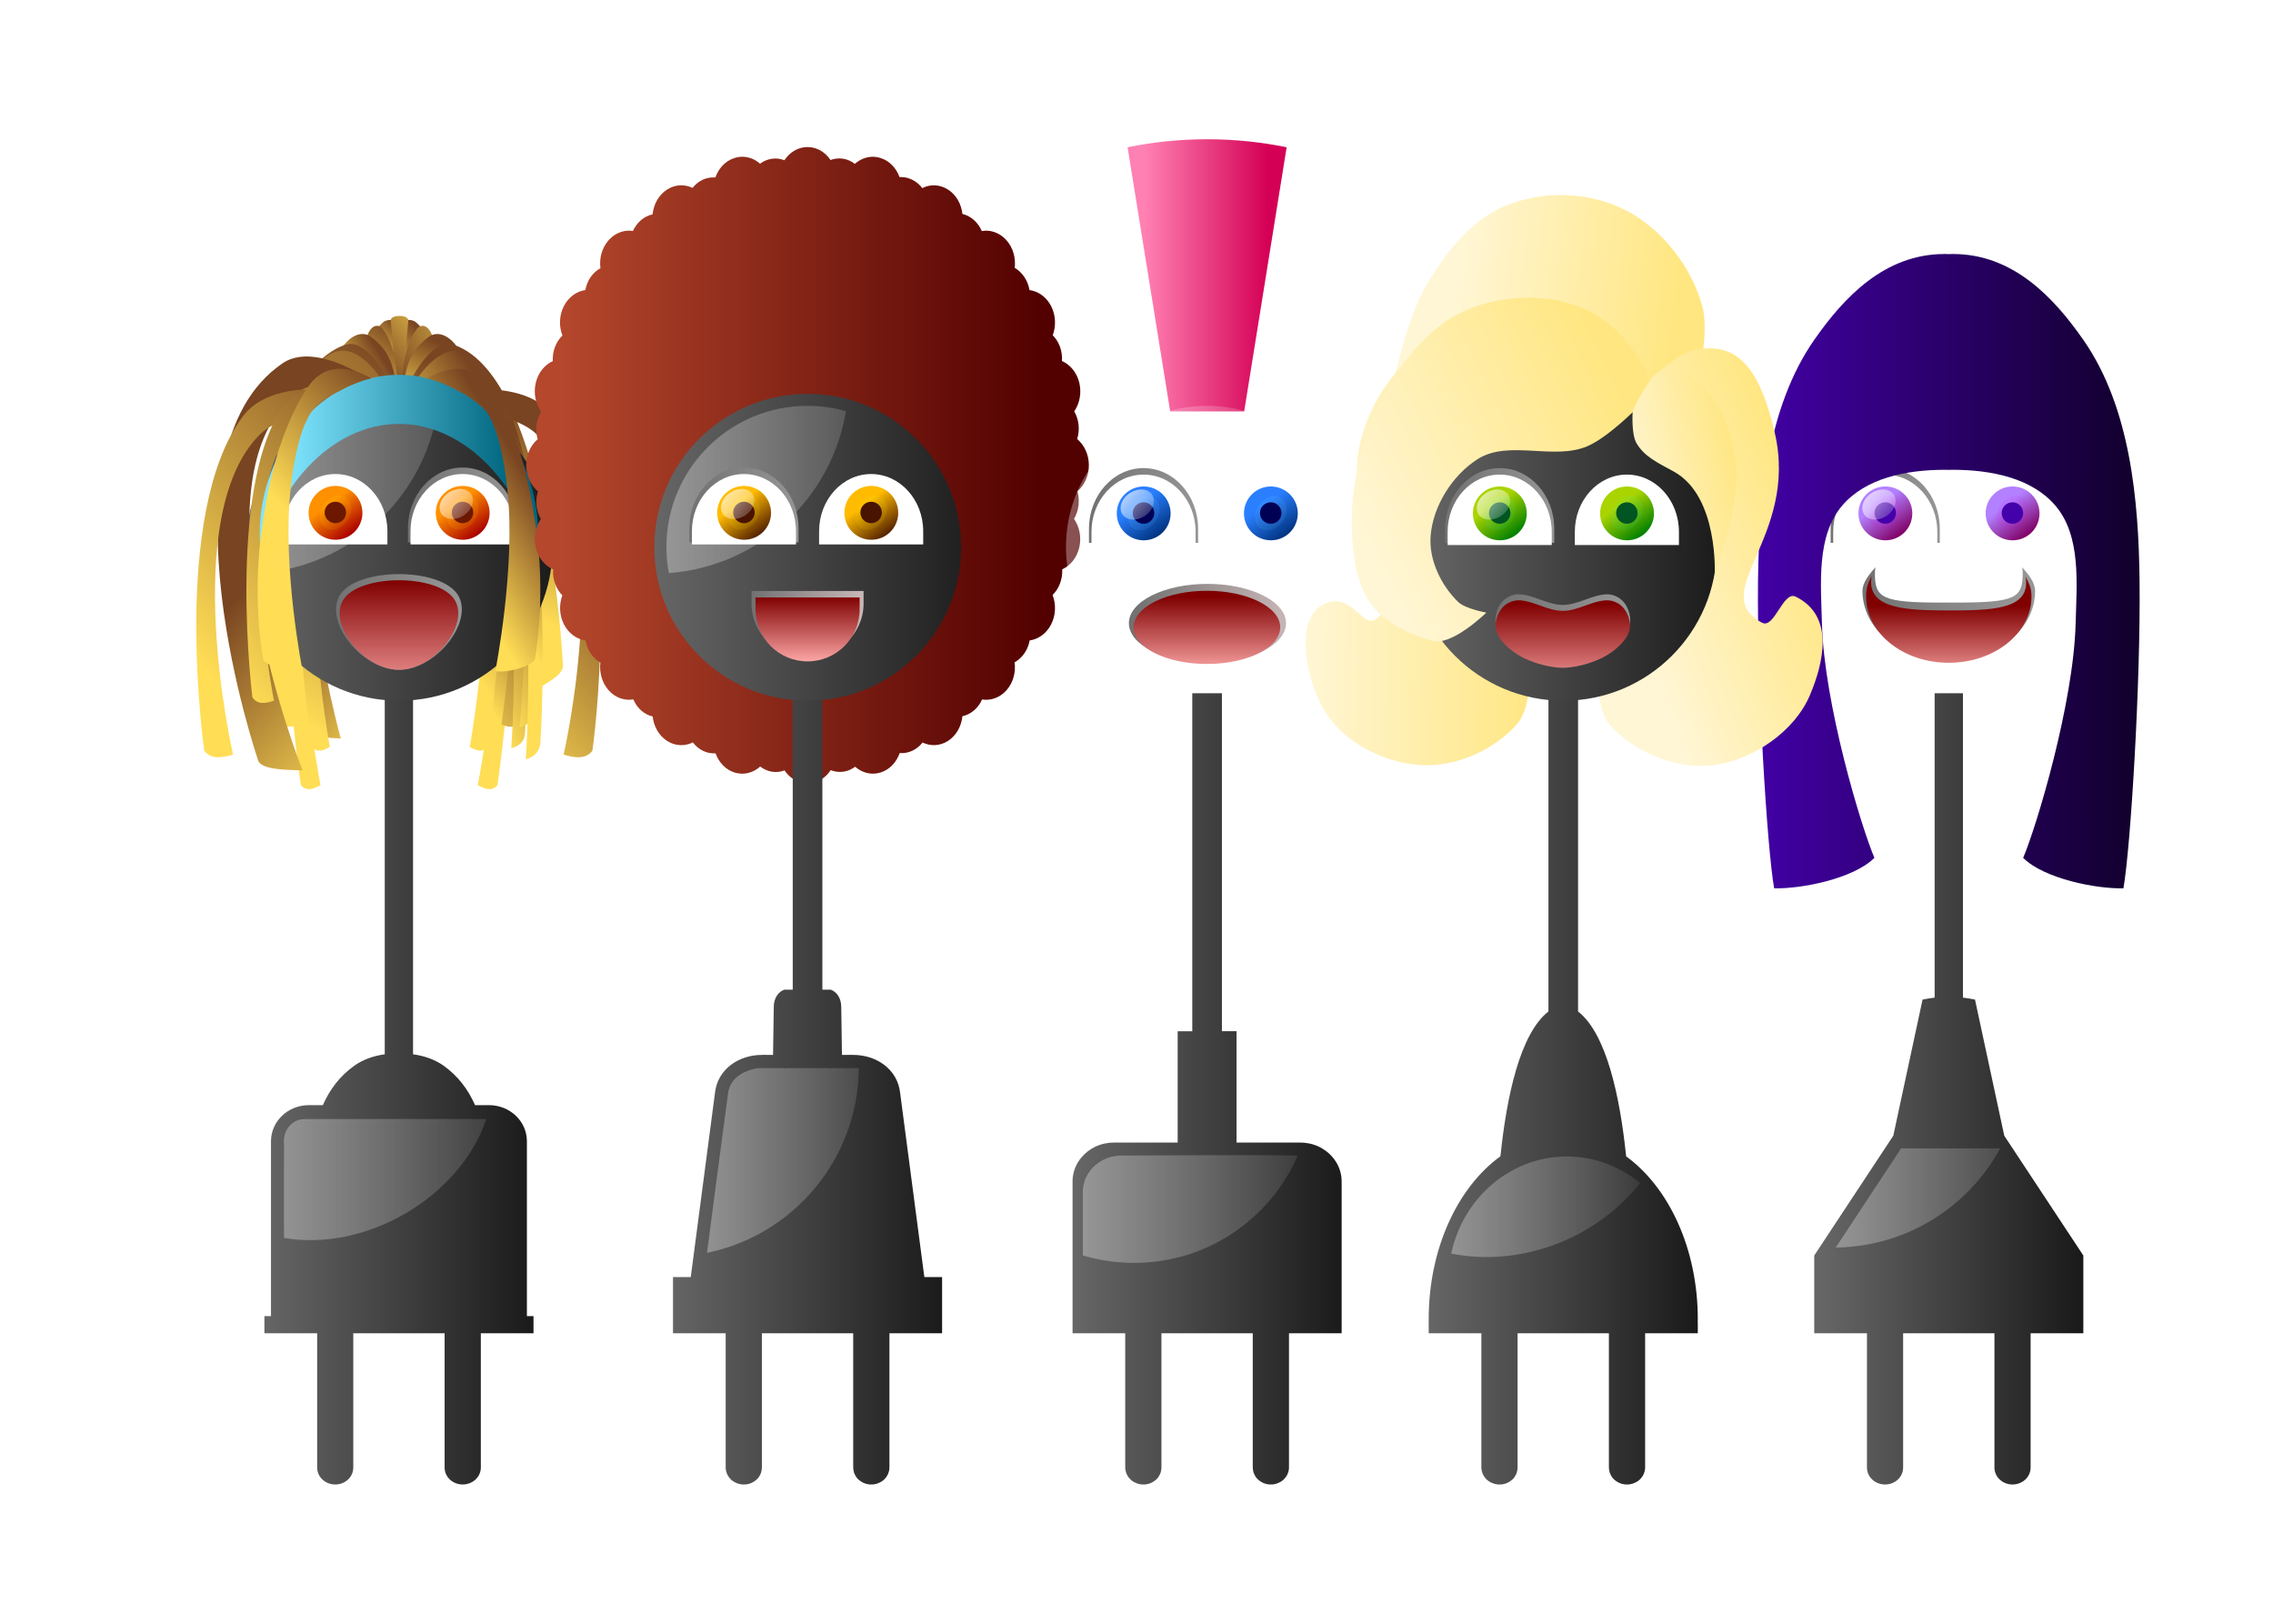 <?xml version="1.0" encoding="UTF-8"?>
<svg version="1.1" viewBox="0 0 700 500" xmlns="http://www.w3.org/2000/svg" xmlns:xlink="http://www.w3.org/1999/xlink">
<defs>
<linearGradient id="h">
<stop stop-color="#1a1a1a" offset="0"/>
<stop stop-color="#666" offset="1"/>
</linearGradient>
<linearGradient id="ap">
<stop stop-color="#666" offset="0"/>
<stop stop-color="#1a1a1a" offset="1"/>
</linearGradient>
<linearGradient id="e">
<stop stop-color="#fff" offset="0"/>
<stop stop-color="#fff" stop-opacity="0" offset="1"/>
</linearGradient>
<linearGradient id="aq">
<stop stop-color="#727272" offset="0"/>
<stop stop-color="#979797" offset="1"/>
</linearGradient>
<filter id="c" x="-.25" y="-.215" width="1.5" height="1.43" color-interpolation-filters="sRGB">
<feGaussianBlur stdDeviation="1.837"/>
</filter>
<linearGradient id="i">
<stop stop-color="#faa" offset="0"/>
<stop stop-color="#800000" offset="1"/>
</linearGradient>
<linearGradient id="g">
<stop stop-color="#fff6d5" offset="0"/>
<stop stop-color="#ffe680" offset="1"/>
</linearGradient>
<linearGradient id="n">
<stop stop-color="#969696" offset="0"/>
<stop stop-color="#727272" offset="1"/>
</linearGradient>
<linearGradient id="a">
<stop stop-color="#784421" offset="0"/>
<stop stop-color="#fd5" offset="1"/>
</linearGradient>
<linearGradient id="ao" x1="512.54" x2="524.18" y1="350.52" y2="369.87" gradientTransform="matrix(-1 0 0 1.018 1043.7 -6.679)" gradientUnits="userSpaceOnUse" xlink:href="#a"/>
<linearGradient id="an" x1="525.12" x2="515.6" y1="351.4" y2="365.63" gradientTransform="matrix(1 0 0 1.018 0 -6.679)" gradientUnits="userSpaceOnUse" xlink:href="#a"/>
<linearGradient id="am" x1="514.32" x2="543.15" y1="370.75" y2="336.58" gradientTransform="matrix(.89 0 0 .901 57.329 35.094)" gradientUnits="userSpaceOnUse" xlink:href="#a"/>
<linearGradient id="al" x1="519.76" x2="502.4" y1="349.81" y2="380.1" gradientUnits="userSpaceOnUse" xlink:href="#a"/>
<linearGradient id="ak" x1="522.16" x2="569.76" y1="374.04" y2="338.09" gradientUnits="userSpaceOnUse" xlink:href="#a"/>
<linearGradient id="by" x1="538.9" x2="521.28" y1="354.14" y2="379" gradientUnits="userSpaceOnUse" xlink:href="#a"/>
<linearGradient id="aj" x1="517.2" x2="501.85" y1="358.79" y2="366.07" gradientUnits="userSpaceOnUse" xlink:href="#a"/>
<linearGradient id="ai" x1="534.98" x2="519.11" y1="353.85" y2="376.99" gradientUnits="userSpaceOnUse" xlink:href="#a"/>
<linearGradient id="bz" x1="517.48" x2="536.55" y1="367.28" y2="349.94" gradientUnits="userSpaceOnUse" xlink:href="#a"/>
<linearGradient id="ah" x1="427.88" x2="489.23" y1="431.09" y2="463.76" gradientTransform="matrix(.571 .598 -.403 .847 376.92 -431.16)" gradientUnits="userSpaceOnUse" xlink:href="#a"/>
<linearGradient id="l" x1="458.99" x2="520.46" y1="454.63" y2="475.83" gradientTransform="matrix(.571 .598 -.403 .847 376.92 -431.16)" gradientUnits="userSpaceOnUse" xlink:href="#a"/>
<linearGradient id="ag" x1="454.62" x2="485.48" y1="372.78" y2="495.16" gradientTransform="matrix(.571 .598 -.403 .847 376.92 -431.16)" gradientUnits="userSpaceOnUse" xlink:href="#a"/>
<linearGradient id="af" x1="487.44" x2="448.78" y1="383.83" y2="438.56" gradientUnits="userSpaceOnUse" xlink:href="#a"/>
<linearGradient id="ae" x1="450.27" x2="477.44" y1="421.5" y2="452.18" gradientTransform="matrix(-1 0 0 1 996.56 0)" gradientUnits="userSpaceOnUse" xlink:href="#a"/>
<linearGradient id="ad" x1="497.9" x2="456.03" y1="379.16" y2="483.51" gradientUnits="userSpaceOnUse" xlink:href="#a"/>
<linearGradient id="ac" x1="435.58" x2="477.44" y1="407.48" y2="452.18" gradientTransform="matrix(-1 0 0 1 996.56 0)" gradientUnits="userSpaceOnUse" xlink:href="#a"/>
<linearGradient id="ab" x1="497.9" x2="460.92" y1="379.16" y2="485.36" gradientTransform="matrix(.914 .405 -.405 .914 200.36 -169.1)" gradientUnits="userSpaceOnUse" xlink:href="#a"/>
<linearGradient id="aa" x1="437.89" x2="493.33" y1="423.97" y2="456.65" gradientTransform="matrix(-.914 .405 .405 .914 792.57 -169.1)" gradientUnits="userSpaceOnUse" xlink:href="#a"/>
<linearGradient id="k" x1="457.4" x2="512.61" y1="400.37" y2="442.22" gradientTransform="matrix(-.776 .123 .096 .992 845.04 -114.37)" gradientUnits="userSpaceOnUse" xlink:href="#a"/>
<linearGradient id="m" x1="502.96" x2="443.86" y1="370.92" y2="444.74" gradientTransform="matrix(.776 .123 -.096 .992 140.27 -114.37)" gradientUnits="userSpaceOnUse" xlink:href="#a"/>
<linearGradient id="z" x1="433.17" x2="496.12" y1="432.62" y2="435.07" gradientTransform="matrix(-.817 .577 .577 .817 663.6 -214.09)" gradientUnits="userSpaceOnUse" xlink:href="#a"/>
<linearGradient id="y" x1="497.9" x2="456.14" y1="379.16" y2="458.24" gradientTransform="matrix(.817 .577 -.577 .817 329.15 -214.09)" gradientUnits="userSpaceOnUse" xlink:href="#a"/>
<linearGradient id="x" x1="433.17" x2="496.12" y1="432.62" y2="435.07" gradientTransform="matrix(-.677 .589 .478 .834 638.1 -320.19)" gradientUnits="userSpaceOnUse" xlink:href="#a"/>
<linearGradient id="w" x1="497.9" x2="459.67" y1="379.16" y2="459.29" gradientTransform="matrix(.677 .589 -.478 .834 354.65 -320.19)" gradientUnits="userSpaceOnUse" xlink:href="#a"/>
<linearGradient id="v" x1="436.21" x2="477.2" y1="432.17" y2="439.92" gradientTransform="matrix(-.677 .589 .478 .834 638.1 -320.19)" gradientUnits="userSpaceOnUse" xlink:href="#a"/>
<linearGradient id="u" x1="492.35" x2="479.98" y1="339.32" y2="495.4" gradientTransform="matrix(.677 .589 -.478 .834 354.65 -320.19)" gradientUnits="userSpaceOnUse" xlink:href="#a"/>
<linearGradient id="bx" x1="266.31" x2="182.62" y1="569.63" y2="569.63" gradientTransform="translate(432.49 30.514)" gradientUnits="userSpaceOnUse" xlink:href="#h"/>
<linearGradient id="bw" x1="514.08" x2="630.7" y1="564.99" y2="564.99" gradientTransform="translate(93.16)" gradientUnits="userSpaceOnUse" xlink:href="#e"/>
<linearGradient id="j" x1="180.57" x2="238.43" y1="444.82" y2="444.82" gradientUnits="userSpaceOnUse" xlink:href="#ap"/>
<linearGradient id="f" x1="144.14" x2="271.54" y1="376.96" y2="376.96" gradientUnits="userSpaceOnUse" xlink:href="#e"/>
<linearGradient id="d" x1="168.9" x2="202.5" y1="414.77" y2="414.77" gradientTransform="matrix(1.027 0 0 1.04 33.469 -16.924)" gradientUnits="userSpaceOnUse" xlink:href="#aq"/>
<linearGradient id="t" x1="188.83" x2="181.02" y1="412.11" y2="401.57" gradientUnits="userSpaceOnUse">
<stop stop-color="#a00" offset="0"/>
<stop stop-color="#ff9000" offset="1"/>
</linearGradient>
<linearGradient id="b" x1="180.23" x2="186.64" y1="391.55" y2="423.55" gradientUnits="userSpaceOnUse" xlink:href="#e"/>
<linearGradient id="bv" x1="634.02" x2="598.14" y1="441" y2="441" gradientTransform="matrix(1.06 0 0 1.069 -37.153 -31.501)" gradientUnits="userSpaceOnUse" xlink:href="#n"/>
<linearGradient id="bu" x1="623.13" x2="623.13" y1="469.76" y2="432.35" gradientUnits="userSpaceOnUse" xlink:href="#i"/>
<linearGradient id="bt" x1="502.96" x2="434.98" y1="370.92" y2="461.38" gradientTransform="matrix(.776 .123 -.096 .992 140.27 -114.37)" gradientUnits="userSpaceOnUse" xlink:href="#a"/>
<linearGradient id="bs" x1="556.14" x2="487.82" y1="389.39" y2="389.39" gradientTransform="matrix(1.007 0 0 1 -3.86 0)" gradientUnits="userSpaceOnUse">
<stop stop-color="#006680" offset="0"/>
<stop stop-color="#80e5ff" offset="1"/>
</linearGradient>
<linearGradient id="br" x1="519.87" x2="484.26" y1="372.71" y2="407.87" gradientUnits="userSpaceOnUse" xlink:href="#a"/>
<linearGradient id="bq" x1="470.02" x2="498.95" y1="418.99" y2="437.24" gradientUnits="userSpaceOnUse" xlink:href="#a"/>
<linearGradient id="bp" x1="265.46" x2="185.29" y1="572.31" y2="572.31" gradientTransform="translate(342.59 30.508)" gradientUnits="userSpaceOnUse" xlink:href="#h"/>
<linearGradient id="bo" x1="432.37" x2="518.53" y1="565.21" y2="565.21" gradientTransform="matrix(1.147 0 0 1.147 26.304 -81.914)" gradientUnits="userSpaceOnUse" xlink:href="#e"/>
<linearGradient id="s" x1="188.83" x2="181.02" y1="412.11" y2="401.57" gradientUnits="userSpaceOnUse">
<stop stop-color="#800066" offset="0"/>
<stop stop-color="#b380ff" offset="1"/>
</linearGradient>
<linearGradient id="bn" x1="525.91" x2="474.77" y1="443.05" y2="443.05" gradientTransform="matrix(.961 0 0 1.031 17.552 -17.666)" gradientUnits="userSpaceOnUse" xlink:href="#n"/>
<linearGradient id="bm" x1="500.1" x2="500.1" y1="466.03" y2="442.4" gradientTransform="matrix(1 0 0 1.017 0 -9.694)" gradientUnits="userSpaceOnUse" xlink:href="#i"/>
<linearGradient id="bl" x1="560.03" x2="438.5" y1="400.64" y2="400.64" gradientTransform="translate(-.662)" gradientUnits="userSpaceOnUse">
<stop stop-color="#11002b" offset="0"/>
<stop stop-color="#40a" offset="1"/>
</linearGradient>
<linearGradient id="bk" x1="274.52" x2="116.19" y1="317.48" y2="317.48" gradientTransform="matrix(.936 0 0 1.059 -33.969 63.126)" gradientUnits="userSpaceOnUse">
<stop stop-color="#520000" offset="0"/>
<stop stop-color="#b4472c" offset="1"/>
</linearGradient>
<linearGradient id="bj" x1="359.58" x2="273.7" y1="561.87" y2="561.87" gradientTransform="translate(-112.98 29.622)" gradientUnits="userSpaceOnUse" xlink:href="#h"/>
<linearGradient id="bi" x1="164.31" x2="250.71" y1="560.09" y2="560.09" gradientUnits="userSpaceOnUse" xlink:href="#e"/>
<linearGradient id="bh" x1="179.28" x2="242.84" y1="432.4" y2="432.4" gradientUnits="userSpaceOnUse" xlink:href="#ap"/>
<linearGradient id="bg" x1="187.83" x2="219.21" y1="441.92" y2="441.92" gradientTransform="matrix(1.076 0 0 1.045 -15.53 -18.544)" gradientUnits="userSpaceOnUse">
<stop stop-color="#727272" offset="0"/>
<stop stop-color="#c8b7b7" offset="1"/>
</linearGradient>
<linearGradient id="bf" x1="204.08" x2="204.08" y1="454.83" y2="434.35" gradientTransform="translate(0 3.116)" gradientUnits="userSpaceOnUse" xlink:href="#i"/>
<linearGradient id="r" x1="168.9" x2="202.5" y1="414.77" y2="414.77" gradientTransform="matrix(1.027 0 0 1.04 -5.699 -16.924)" gradientUnits="userSpaceOnUse" xlink:href="#aq"/>
<linearGradient id="q" x1="188.83" x2="181.02" y1="412.11" y2="401.57" gradientUnits="userSpaceOnUse">
<stop stop-color="#520" offset="0"/>
<stop stop-color="#fb0" offset="1"/>
</linearGradient>
<linearGradient id="be" x1="591.69" x2="656.9" y1="355.24" y2="355.87" gradientTransform="matrix(1.047 .167 -.134 1.304 24.885 -216.26)" gradientUnits="userSpaceOnUse" xlink:href="#g"/>
<linearGradient id="bd" x1="671.52" x2="598.56" y1="467.06" y2="468.41" gradientTransform="matrix(-1 0 0 1 1221.7 0)" gradientUnits="userSpaceOnUse" xlink:href="#g"/>
<linearGradient id="bc" x1="593.88" x2="657.42" y1="410.74" y2="383.71" gradientTransform="matrix(.898 0 0 1 105.28 0)" gradientUnits="userSpaceOnUse" xlink:href="#g"/>
<linearGradient id="bb" x1="449.07" x2="366.27" y1="570.52" y2="570.52" gradientTransform="translate(-27.123 30.514)" gradientUnits="userSpaceOnUse" xlink:href="#h"/>
<linearGradient id="ba" x1="339.16" x2="425.51" y1="568.55" y2="568.55" gradientTransform="translate(-2.003)" gradientUnits="userSpaceOnUse" xlink:href="#e"/>
<linearGradient id="p" x1="188.83" x2="181.02" y1="412.11" y2="401.57" gradientUnits="userSpaceOnUse">
<stop stop-color="#008000" offset="0"/>
<stop stop-color="#aad400" offset="1"/>
</linearGradient>
<linearGradient id="az" x1="395.45" x2="369.4" y1="445.53" y2="445.53" gradientTransform="matrix(1.938 0 0 1.245 -355.64 -112.76)" gradientUnits="userSpaceOnUse" xlink:href="#n"/>
<linearGradient id="ay" x1="382.63" x2="382.63" y1="466.89" y2="442.33" gradientTransform="matrix(1.933 0 0 1.24 -353.85 -108.59)" gradientUnits="userSpaceOnUse" xlink:href="#i"/>
<linearGradient id="ax" x1="524.63" x2="610.14" y1="419.54" y2="374.69" gradientTransform="matrix(.953 0 0 1.035 67.212 -15.674)" gradientUnits="userSpaceOnUse" xlink:href="#g"/>
<linearGradient id="aw" x1="646.82" x2="680.49" y1="395.1" y2="387.88" gradientTransform="matrix(1.084 0 0 1.045 -54.804 -19.31)" gradientUnits="userSpaceOnUse" xlink:href="#g"/>
<linearGradient id="av" x1="312.21" x2="277.58" y1="329.75" y2="329.75" gradientTransform="matrix(1.101 0 0 1.084 -66.453 -31.804)" gradientUnits="userSpaceOnUse">
<stop stop-color="#d40055" offset="0"/>
<stop stop-color="#ff80b2" offset="1"/>
</linearGradient>
<linearGradient id="au" x1="359.2" x2="276.39" y1="564.29" y2="564.29" gradientTransform="translate(-22.687 29.622)" gradientUnits="userSpaceOnUse" xlink:href="#h"/>
<linearGradient id="at" x1="242.9" x2="353.5" y1="558.31" y2="558.31" gradientUnits="userSpaceOnUse">
<stop stop-color="#fff" offset="0"/>
<stop stop-color="#fff" stop-opacity="0" offset="1"/>
</linearGradient>
<linearGradient id="o" x1="188.83" x2="181.02" y1="412.11" y2="401.57" gradientUnits="userSpaceOnUse">
<stop stop-color="#003380" offset="0"/>
<stop stop-color="#2a7fff" offset="1"/>
</linearGradient>
<linearGradient id="as" x1="363.1" x2="341.53" y1="436.12" y2="436.12" gradientUnits="userSpaceOnUse">
<stop stop-color="#c5b4b4" offset="0"/>
<stop stop-color="#727272" offset="1"/>
</linearGradient>
<linearGradient id="ar" x1="351.87" x2="351.87" y1="456.93" y2="432.35" gradientUnits="userSpaceOnUse" xlink:href="#i"/>
</defs>
<g transform="translate(0 -552.36)">
<g transform="translate(-399.11 298.64)">
<g transform="matrix(.645 0 0 .897 185.73 40.69)">
<g transform="translate(-.273)">
<path d="m521.66 376.01c0.407-9.38-0.144-18.672 2.596-28.268 0 0 1.5-0.894 4.406-0.08 1.48 0.414 3.855 2.563 3.855 2.563-6.094 8.055-7.609 17.537-10.858 25.786z" fill="url(#ao)"/>
<path d="m522.06 376.01c-0.407-9.38 0.144-18.672-2.596-28.268 0 0-1.5-0.894-4.406-0.08-1.48 0.414-3.855 2.563-3.855 2.563 6.094 8.055 7.609 17.537 10.858 25.786z" fill="url(#an)"/>
</g>
<path d="m521.59 345.94c-1.554 0-4.397 0.29-4.188 1.719 0.732 4.991 1.799 16.774 2.656 27.344 0.503-0.034 1.015-0.062 1.531-0.062 0.505 0 1.007 0.03 1.5 0.062 0.85-10.598 1.892-22.395 2.656-27.344 0.22-1.427-2.603-1.719-4.156-1.719z" fill="url(#am)"/>
<g transform="matrix(.938 0 0 1 32.003 0)">
<path d="m522.29 376.64c-2.367-8.932-0.389-18.63-9.127-26.437-3.236-2.14-6.409 0.07-7.553 2.36 9.372 7.468 12.837 15.436 16.681 24.077z" fill="url(#al)"/>
<path d="m521.82 376.64c2.367-8.932 0.389-18.63 9.127-26.437 3.236-2.14 6.409 0.07 7.553 2.36-9.372 7.468-12.837 15.436-16.681 24.077z" fill="url(#ak)"/>
</g>
<g transform="matrix(1.651 0 0 .908 -340.18 34.729)">
<path d="m522.29 376.64c-2.367-8.932-0.389-18.63-9.127-26.437-3.236-2.14-6.409 1.803-7.553 4.094 9.372 7.468 12.837 13.702 16.681 22.343z" fill="url(#aj)"/>
<path d="m521.82 376.64c2.367-8.932 0.389-18.63 9.127-26.437 3.236-2.14 6.409 1.803 7.553 4.094-9.372 7.468-12.837 13.702-16.681 22.343z" fill="url(#ai)"/>
</g>
<path d="m521.59 373.82c-7.959 0-14.405 5.411-14.405 8.652 0 0.548 0.19 1.076 0.535 1.579 2.688-1.815 7.896-3.055 13.871-3.055 5.973 0 11.182 1.241 13.871 3.055 0.345-0.503 0.535-1.031 0.535-1.579 0-3.24-6.447-8.652-14.405-8.652z" fill="#784421"/>
<g transform="translate(-.694)">
<g transform="matrix(-1.076 .199 .183 .945 1012.4 -79.614)">
<g transform="matrix(1.313 0 0 1.03 -129.59 190.98)">
<path d="m496.38 180.63s-14.469-14.551-20.865-9.781c-26.204 19.541-14.496 114.63-14.496 114.63-2.247-0.749-8.068-2.141-8.505-5.202 0 0-8.816-99.025 20.879-118.84 9.587-6.397 22.987 19.198 22.987 19.198z" fill="url(#ah)"/>
</g>
<g transform="matrix(-1.313 0 0 1.03 1169.4 190.98)">
<path d="m496.38 180.63s-14.469-14.551-20.865-9.781c-26.204 19.541-14.496 114.63-14.496 114.63-2.247-0.749-8.068-2.141-8.505-5.202 0 0-8.816-99.025 20.879-118.84 9.587-6.397 22.987 19.198 22.987 19.198z" fill="url(#l)"/>
</g>
</g>
<g transform="matrix(1.076 .199 -.183 .945 32.124 -79.614)">
<g transform="matrix(1.313 0 0 1.03 -129.59 190.98)">
<path d="m496.38 180.63s-14.469-14.551-20.865-9.781c-26.204 19.541-14.496 114.63-14.496 114.63-2.247-0.749-8.068-2.141-8.505-5.202 0 0-8.816-99.025 20.879-118.84 9.587-6.397 22.987 19.198 22.987 19.198z" fill="url(#ag)"/>
</g>
<g transform="matrix(-1.313 0 0 1.03 1169.4 190.98)">
<path d="m496.38 180.63s-14.469-14.551-20.865-9.781c-26.204 19.541-14.496 114.63-14.496 114.63-2.247-0.749-8.068-2.141-8.505-5.202 0 0-8.816-99.025 20.879-118.84 9.587-6.397 22.987 19.198 22.987 19.198z" fill="url(#l)"/>
</g>
</g>
</g>
<g transform="matrix(1.145 0 0 1.113 -49.127 -39.019)">
<path d="m497.9 374.4s-27.094 5.323-33.676 15.838c-17.748 28.351 1.259 100.34 1.259 100.34-3.044 1.266-5.968 2.05-8.183 0 0 0-15.576-76.542 1.574-104.43 9.428-15.329 39.026-11.746 39.026-11.746z" fill="url(#af)"/>
<path d="m498.66 374.4s27.094 5.323 33.676 15.838c17.748 28.351-1.259 100.34-1.259 100.34 3.044 1.266 5.968 2.05 8.183 0 0 0 15.576-76.542-1.574-104.43-9.428-15.329-39.026-11.746-39.026-11.746z" fill="url(#ae)"/>
</g>
<g transform="matrix(1.019 0 0 1 13.96 3.338)">
<path d="m497.9 375.07s-6.853 2.479-14.482 6.367c-7.628 3.888-16.032 9.185-19.194 15.035-14.92 27.596 1.259 94.104 1.259 94.104-3.044 1.266-5.968 2.05-8.183 0 0 0-15.576-70.311 1.574-98.195 9.428-15.329 39.026-17.31 39.026-17.31z" fill="url(#ad)"/>
<path d="m498.66 375.07s6.853 2.479 14.482 6.367c7.628 3.888 16.032 9.185 19.194 15.035 14.92 27.596-1.259 94.104-1.259 94.104 3.044 1.266 5.968 2.05 8.183 0 0 0 15.576-70.311-1.574-98.195-9.428-15.329-39.026-17.31-39.026-17.31z" fill="url(#ac)"/>
</g>
<g transform="translate(25.124)">
<path d="m497.33 375.43s-24.717-6.527-33.633 0.27c-25.84 19.703-26.56 93.795-26.56 93.795-3.296-0.075-6.287-0.541-7.482-3.313 0 0 1.515-77.952 30.807-96.39 15.895-10.005 34.666 5.637 34.666 5.637z" fill="url(#ab)"/>
<path d="m498.26 375.43s22.757-5.99 30.962 0.27c25.833 19.712 26.56 93.795 26.56 93.795 3.296-0.075 6.287-0.541 7.482-3.313 0 0-1.515-77.952-30.807-96.39-15.895-10.005-34.198 5.637-34.198 5.637z" fill="url(#aa)"/>
</g>
<g transform="matrix(1.332 0 0 1.16 -134.56 5.284)">
<path d="m492.11 322.59s24.271-0.265 31.131 7.96c17.982 21.559 5.881 84.016 5.881 84.016 2.483 0.881 4.826 1.299 6.346-1.009 0 0 7.516-62.171-8.472-87.727-8.789-14.049-34.886-3.24-34.886-3.24z" fill="url(#k)"/>
<path d="m493.2 322.59s-24.271-0.265-31.131 7.96c-17.982 21.559-5.881 84.016-5.881 84.016-2.483 0.881-4.826 1.299-6.346-1.009 0 0-7.516-62.171 8.472-87.727 8.789-14.049 34.886-3.24 34.886-3.24z" fill="url(#m)"/>
</g>
<g transform="matrix(.975 0 0 1 37.578 12.812)">
<path d="m519.19 356.09c-6.136-0.048-18.074 6.099-22.606 10.219 6.798-4.063 21.636-5.236 26.919-2.406 38.126 20.419 27.625 117.66 27.625 117.66 3.217-0.723 6.062-1.766 6.688-4.719 0 0 10.277-100.37-32.312-119.34-2.144-0.956-4.24-1.39-6.312-1.406z" fill="url(#z)"/>
<path d="m473.59 356.09c-2.072 0.016-4.199 0.451-6.344 1.406-42.589 18.978-32.312 119.34-32.312 119.34 0.625 2.953 3.471 3.996 6.688 4.719 0 0-10.501-97.238 27.625-117.66 5.283-2.829 21.233-1.657 28.032 2.406-4.533-4.119-17.552-10.267-23.688-10.219z" fill="url(#y)"/>
</g>
<g transform="translate(28.931 55.186)">
<path d="m492.11 322.59s24.271-0.265 31.131 7.96c17.982 21.559 5.881 84.016 5.881 84.016 2.483 0.881 4.826 1.299 6.346-1.009 0 0 7.516-62.171-8.472-87.727-8.789-14.049-34.886-3.24-34.886-3.24z" fill="url(#k)"/>
<path d="m493.2 322.59s-24.271-0.265-31.131 7.96c-17.982 21.559-5.881 84.016-5.881 84.016-2.483 0.881-4.826 1.299-6.346-1.009 0 0-7.516-62.171 8.472-87.727 8.789-14.049 34.886-3.24 34.886-3.24z" fill="url(#m)"/>
</g>
<g transform="matrix(1.185 0 0 1.018 -66.847 93.183)">
<path d="m496.38 282.32s17.136-16.586 25.608-12.342c35.581 17.823 22.889 117.17 22.889 117.17 2.666-0.738 5.02-1.807 5.539-4.822 0 0 8.536-99.536-26.763-118.91-14.219-7.805-27.273 18.907-27.273 18.907z" fill="url(#x)"/>
<path d="m496.38 282.32s-17.136-16.586-25.608-12.342c-35.581 17.823-22.889 117.17-22.889 117.17-2.666-0.738-5.02-1.807-5.539-4.822 0 0-8.536-99.536 26.763-118.91 14.219-7.805 27.273 18.907 27.273 18.907z" fill="url(#w)"/>
</g>
<g transform="matrix(1.248 0 0 1.12 -98.124 64.573)">
<path d="m496.38 280.33s17.672-15.299 25.608-10.352c31.037 19.345 22.889 117.17 22.889 117.17 2.666-0.738 5.02-1.807 5.539-4.822 0 0 8.536-99.536-26.763-118.91-14.219-7.805-27.273 16.917-27.273 16.917z" fill="url(#v)"/>
<path d="m496.38 280.33s-17.672-15.299-25.608-10.352c-31.037 19.345-22.889 117.17-22.889 117.17-2.666-0.738-5.02-1.807-5.539-4.822 0 0-8.536-99.536 26.763-118.91 14.219-7.805 27.273 16.917 27.273 16.917z" fill="url(#u)"/>
</g>
<path d="m521.59 373.26c-8.696 0-15.741 5.489-15.741 9.575 0 0.691 0.224 1.304 0.6 1.938 3.271-1.732 8.612-3.799 15.14-3.799 6.527 0 10.422 1.734 15.14 3.799 0.377-0.634 0.6-1.247 0.6-1.938 0-4.086-7.044-9.575-15.741-9.575z" fill="#8c5b29"/>
</g>
<g transform="translate(-93.406)">
<g transform="translate(-41.846 1.3136e-6)">
<path d="m652.85 467.19v111.18c-3.433 0.471-6.705 1.62-9.312 3.469-4.487 3.181-7.6 7.323-9.75 12.188h-4.281c-6.456 0-11.688 4.96-11.688 11.125v53.844h-2.031v5.277h16.25v41.348c0 2.887 2.477 5.219 5.562 5.219s5.562-2.332 5.562-5.219v-41.348h28.124v41.348c0 2.887 2.477 5.219 5.562 5.219s5.594-2.332 5.594-5.219v-41.348h16.219v-5.277h-2.031v-53.844c0-6.165-5.231-11.125-11.688-11.125h-4.281c-2.15-4.865-5.263-9.006-9.75-12.188-2.619-1.857-5.896-2.998-9.344-3.469v-111.18z" fill="url(#bx)"/>
<path d="m656.07 598.29c-9.345 6e-3 -18.679 0.031-28 0.031-3.771 0-6.807 3.532-6.219 7.969-0.09 9.541-0.013 19.083-0.031 28.625 25.252 4.364 54.161-12.499 62.312-36.594-9.36-0.023-18.717-0.031-28.062-0.031zm28.062 0.031c0.058 0.069 0.045 0.01 0.031-0.031-4e-3 9e-3 -0.031 3e-3 -0.031 0.031z" fill="url(#bw)" opacity=".365"/>
</g>
<g transform="translate(411.97)">
<path transform="matrix(1.623 0 0 1.623 -134.45 -286.36)" d="m237.31 436.6c0 16.078-13.034 29.112-29.112 29.112s-29.112-13.034-29.112-29.112 13.034-29.112 29.112-29.112 29.112 13.034 29.112 29.112z" fill="url(#j)"/>
<path d="m203.41 378.69c-24.006 0-43.469 19.462-43.469 43.469 0 2.747 0.263 5.426 0.75 8.031 27.669-2.054 50.09-22.908 54.531-49.844-3.755-1.058-7.719-1.656-11.812-1.656z" fill="url(#f)" opacity=".37"/>
</g>
<g transform="translate(6.722)">
<g transform="translate(404.8)">
<path d="m223.44 397.69c-9.277 0-16.805 8.363-16.805 18.714 0 0.085-1e-3 4.22 0 4.305h33.611c1e-3 -0.085 0-4.22 0-4.305 0-10.35-7.529-18.714-16.805-18.714z" fill="url(#d)"/>
<path d="m223.44 399.69c-8.849 0-16.031 7.878-16.031 17.628 0 0.08-9.7e-4 3.975 0 4.055h32.062c9.7e-4 -0.08 0-3.975 0-4.055 0-9.75-7.182-17.628-16.031-17.628z" fill="#fff"/>
<g transform="translate(37.621)">
<path transform="matrix(.887 0 0 .887 23.603 52.429)" d="m192.28 404.97c0 5.162-4.185 9.347-9.347 9.347s-9.347-4.185-9.347-9.347 4.185-9.347 9.347-9.347 9.347 4.185 9.347 9.347z" fill="url(#t)"/>
<path transform="matrix(.426 -.427 .3 .372 -13.572 339.02)" d="m192.28 404.97c0 5.162-4.185 9.347-9.347 9.347s-9.347-4.185-9.347-9.347 4.185-9.347 9.347-9.347 9.347 4.185 9.347 9.347z" fill="#ff0" filter="url(#c)" opacity=".293"/>
<path transform="translate(.283 -.201)" d="m188.84 411.73c0 1.825-1.48 3.305-3.305 3.305s-3.305-1.48-3.305-3.305 1.48-3.305 3.305-3.305 3.305 1.48 3.305 3.305z" fill="#6c1800"/>
<path transform="matrix(.449 -.374 .316 .326 -26.213 345.31)" d="m192.28 404.97c0 5.162-4.185 9.347-9.347 9.347s-9.347-4.185-9.347-9.347 4.185-9.347 9.347-9.347 9.347 4.185 9.347 9.347z" fill="url(#b)" opacity=".717"/>
</g>
</g>
<g transform="translate(365.63)">
<path d="m223.44 397.69c-9.277 0-16.805 8.363-16.805 18.714 0 0.085-1e-3 4.22 0 4.305h33.611c1e-3 -0.085 0-4.22 0-4.305 0-10.35-7.529-18.714-16.805-18.714z" fill="url(#d)"/>
<path d="m223.44 399.69c-8.849 0-16.031 7.878-16.031 17.628 0 0.08-9.7e-4 3.975 0 4.055h32.062c9.7e-4 -0.08 0-3.975 0-4.055 0-9.75-7.182-17.628-16.031-17.628z" fill="#fff"/>
<g transform="translate(37.621)">
<path transform="matrix(.887 0 0 .887 23.603 52.429)" d="m192.28 404.97c0 5.162-4.185 9.347-9.347 9.347s-9.347-4.185-9.347-9.347 4.185-9.347 9.347-9.347 9.347 4.185 9.347 9.347z" fill="url(#t)"/>
<path transform="matrix(.426 -.427 .3 .372 -13.572 339.02)" d="m192.28 404.97c0 5.162-4.185 9.347-9.347 9.347s-9.347-4.185-9.347-9.347 4.185-9.347 9.347-9.347 9.347 4.185 9.347 9.347z" fill="#ff0" filter="url(#c)" opacity=".293"/>
<path transform="translate(.283 -.201)" d="m188.84 411.73c0 1.825-1.48 3.305-3.305 3.305s-3.305-1.48-3.305-3.305 1.48-3.305 3.305-3.305 3.305 1.48 3.305 3.305z" fill="#6c1800"/>
<path transform="matrix(.449 -.374 .316 .326 -26.213 345.31)" d="m192.28 404.97c0 5.162-4.185 9.347-9.347 9.347s-9.347-4.185-9.347-9.347 4.185-9.347 9.347-9.347 9.347 4.185 9.347 9.347z" fill="url(#b)" opacity=".717"/>
</g>
</g>
</g>
<g transform="translate(-.863)">
<path d="m634.03 436.4c-5.932-7.856-29.658-7.856-35.59 0-5.932 7.856 5.932 23.57 17.795 23.57s23.727-15.713 17.795-23.57z" fill="url(#bv)"/>
<path d="m633.02 437.91c-5.594-7.353-27.972-7.353-33.566 0-5.594 7.353 5.594 22.059 16.783 22.059s22.377-14.706 16.783-22.059z" fill="url(#bu)"/>
</g>
</g>
<g transform="translate(-2.7685e-6)">
<g transform="matrix(1.048 0 0 1.011 -24.913 -5.448)">
<g transform="translate(-.273)">
<path d="m521.66 376.01c0.407-9.38-0.144-18.672 2.596-28.268 0 0 1.5-0.894 4.406-0.08 1.48 0.414 3.855 2.563 3.855 2.563-6.094 8.055-7.609 17.537-10.858 25.786z" fill="url(#ao)"/>
<path d="m522.06 376.01c-0.407-9.38 0.144-18.672-2.596-28.268 0 0-1.5-0.894-4.406-0.08-1.48 0.414-3.855 2.563-3.855 2.563 6.094 8.055 7.609 17.537 10.858 25.786z" fill="url(#an)"/>
</g>
<path d="m521.59 345.94c-1.554 0-4.397 0.29-4.188 1.719 0.732 4.991 1.799 16.774 2.656 27.344 0.503-0.034 1.015-0.062 1.531-0.062 0.505 0 1.007 0.03 1.5 0.062 0.85-10.598 1.892-22.395 2.656-27.344 0.22-1.427-2.603-1.719-4.156-1.719z" fill="url(#am)"/>
<g transform="matrix(.938 0 0 1 32.003 0)">
<path d="m522.29 376.64c-2.367-8.932-0.389-18.63-9.127-26.437-3.236-2.14-6.409 0.07-7.553 2.36 9.372 7.468 12.837 15.436 16.681 24.077z" fill="url(#al)"/>
<path d="m521.82 376.64c2.367-8.932 0.389-18.63 9.127-26.437 3.236-2.14 6.409 0.07 7.553 2.36-9.372 7.468-12.837 15.436-16.681 24.077z" fill="url(#ak)"/>
</g>
<g transform="matrix(1.651 0 0 .908 -340.18 34.729)">
<path d="m522.29 376.64c-2.367-8.932-0.389-18.63-9.127-26.437-3.236-2.14-6.409 1.803-7.553 4.094 9.372 7.468 12.837 13.702 16.681 22.343z" fill="url(#aj)"/>
<path d="m521.82 376.64c2.367-8.932 0.389-18.63 9.127-26.437 3.236-2.14 6.409 1.803 7.553 4.094-9.372 7.468-12.837 13.702-16.681 22.343z" fill="url(#ai)"/>
</g>
<path d="m521.59 373.82c-7.959 0-14.405 5.411-14.405 8.652 0 0.548 0.19 1.076 0.535 1.579 2.688-1.815 7.896-3.055 13.871-3.055 5.973 0 11.182 1.241 13.871 3.055 0.345-0.503 0.535-1.031 0.535-1.579 0-3.24-6.447-8.652-14.405-8.652z" fill="#784421"/>
<g transform="translate(-.694)">
<g transform="matrix(-1.076 .199 .183 .945 1012.4 -79.614)">
<g transform="matrix(1.313 0 0 1.03 -129.59 190.98)">
<path d="m496.38 180.63s-14.469-14.551-20.865-9.781c-26.204 19.541-14.496 114.63-14.496 114.63-2.247-0.749-8.068-2.141-8.505-5.202 0 0-8.816-99.025 20.879-118.84 9.587-6.397 22.987 19.198 22.987 19.198z" fill="url(#ah)"/>
</g>
<g transform="matrix(-1.313 0 0 1.03 1169.4 190.98)">
<path d="m496.38 180.63s-14.469-14.551-20.865-9.781c-26.204 19.541-14.496 114.63-14.496 114.63-2.247-0.749-8.068-2.141-8.505-5.202 0 0-8.816-99.025 20.879-118.84 9.587-6.397 22.987 19.198 22.987 19.198z" fill="url(#l)"/>
</g>
</g>
<g transform="matrix(1.076 .199 -.183 .945 32.124 -79.614)">
<g transform="matrix(1.313 0 0 1.03 -129.59 190.98)">
<path d="m496.38 180.63s-14.469-14.551-20.865-9.781c-26.204 19.541-14.496 114.63-14.496 114.63-2.247-0.749-8.068-2.141-8.505-5.202 0 0-8.816-99.025 20.879-118.84 9.587-6.397 22.987 19.198 22.987 19.198z" fill="url(#ag)"/>
</g>
<g transform="matrix(-1.313 0 0 1.03 1169.4 190.98)">
<path d="m496.38 180.63s-14.469-14.551-20.865-9.781c-26.204 19.541-14.496 114.63-14.496 114.63-2.247-0.749-8.068-2.141-8.505-5.202 0 0-8.816-99.025 20.879-118.84 9.587-6.397 22.987 19.198 22.987 19.198z" fill="url(#l)"/>
</g>
</g>
</g>
<g transform="matrix(1.145 0 0 1.113 -49.127 -39.019)">
<path d="m497.9 374.4s-27.094 5.323-33.676 15.838c-17.748 28.351 1.259 100.34 1.259 100.34-3.044 1.266-5.968 2.05-8.183 0 0 0-15.576-76.542 1.574-104.43 9.428-15.329 39.026-11.746 39.026-11.746z" fill="url(#af)"/>
<path d="m498.66 374.4s27.094 5.323 33.676 15.838c17.748 28.351-1.259 100.34-1.259 100.34 3.044 1.266 5.968 2.05 8.183 0 0 0 15.576-76.542-1.574-104.43-9.428-15.329-39.026-11.746-39.026-11.746z" fill="url(#ae)"/>
</g>
<g transform="matrix(1.019 0 0 1 13.96 3.338)">
<path d="m497.9 375.07s-6.853 2.479-14.482 6.367c-7.628 3.888-16.032 9.185-19.194 15.035-14.92 27.596 1.259 94.104 1.259 94.104-3.044 1.266-5.968 2.05-8.183 0 0 0-15.576-70.311 1.574-98.195 9.428-15.329 39.026-17.31 39.026-17.31z" fill="url(#ad)"/>
<path d="m498.66 375.07s6.853 2.479 14.482 6.367c7.628 3.888 16.032 9.185 19.194 15.035 14.92 27.596-1.259 94.104-1.259 94.104 3.044 1.266 5.968 2.05 8.183 0 0 0 15.576-70.311-1.574-98.195-9.428-15.329-39.026-17.31-39.026-17.31z" fill="url(#ac)"/>
</g>
<g transform="translate(25.124)">
<path d="m497.33 375.43s-24.717-6.527-33.633 0.27c-25.84 19.703-26.56 93.795-26.56 93.795-3.296-0.075-6.287-0.541-7.482-3.313 0 0 1.515-77.952 30.807-96.39 15.895-10.005 34.666 5.637 34.666 5.637z" fill="url(#ab)"/>
<path d="m498.26 375.43s22.757-5.99 30.962 0.27c25.833 19.712 26.56 93.795 26.56 93.795 3.296-0.075 6.287-0.541 7.482-3.313 0 0-1.515-77.952-30.807-96.39-15.895-10.005-34.198 5.637-34.198 5.637z" fill="url(#aa)"/>
</g>
<g transform="matrix(1.332 0 0 1.16 -134.56 5.284)">
<path d="m492.11 322.59s24.271-0.265 31.131 7.96c17.982 21.559 5.881 84.016 5.881 84.016 2.483 0.881 4.826 1.299 6.346-1.009 0 0 7.516-62.171-8.472-87.727-8.789-14.049-34.886-3.24-34.886-3.24z" fill="url(#k)"/>
<path d="m493.2 322.59s-24.271-0.265-31.131 7.96c-17.982 21.559-5.881 84.016-5.881 84.016-2.483 0.881-4.826 1.299-6.346-1.009 0 0-7.516-62.171 8.472-87.727 8.789-14.049 34.886-3.24 34.886-3.24z" fill="url(#m)"/>
</g>
<g transform="matrix(.975 0 0 1 37.578 12.812)">
<path d="m519.19 356.09c-6.136-0.048-18.074 6.099-22.606 10.219 6.798-4.063 21.636-5.236 26.919-2.406 38.126 20.419 27.625 117.66 27.625 117.66 3.217-0.723 6.062-1.766 6.688-4.719 0 0 10.277-100.37-32.312-119.34-2.144-0.956-4.24-1.39-6.312-1.406z" fill="url(#z)"/>
<path d="m473.59 356.09c-2.072 0.016-4.199 0.451-6.344 1.406-42.589 18.978-32.312 119.34-32.312 119.34 0.625 2.953 3.471 3.996 6.688 4.719 0 0-10.501-97.238 27.625-117.66 5.283-2.829 21.233-1.657 28.032 2.406-4.533-4.119-17.552-10.267-23.688-10.219z" fill="url(#y)"/>
</g>
<g transform="translate(28.931 55.186)">
<path d="m492.11 322.59s24.271-0.265 31.131 7.96c17.982 21.559 5.881 84.016 5.881 84.016 2.483 0.881 4.826 1.299 6.346-1.009 0 0 7.516-62.171-8.472-87.727-8.789-14.049-34.886-3.24-34.886-3.24z" fill="url(#k)"/>
<path d="m493.2 322.59s-24.271-0.265-31.131 7.96c-17.982 21.559-5.881 84.016-5.881 84.016-2.483 0.881-4.826 1.299-6.346-1.009 0 0-7.516-62.171 8.472-87.727 8.789-14.049 34.886-3.24 34.886-3.24z" fill="url(#bt)"/>
</g>
<g transform="matrix(1.185 0 0 1.018 -66.847 93.183)">
<path d="m496.38 282.32s17.136-16.586 25.608-12.342c35.581 17.823 22.889 117.17 22.889 117.17 2.666-0.738 5.02-1.807 5.539-4.822 0 0 8.536-99.536-26.763-118.91-14.219-7.805-27.273 18.907-27.273 18.907z" fill="url(#x)"/>
<path d="m496.38 282.32s-17.136-16.586-25.608-12.342c-35.581 17.823-22.889 117.17-22.889 117.17-2.666-0.738-5.02-1.807-5.539-4.822 0 0-8.536-99.536 26.763-118.91 14.219-7.805 27.273 18.907 27.273 18.907z" fill="url(#w)"/>
</g>
<g transform="matrix(1.248 0 0 1.12 -98.124 64.573)">
<path d="m496.38 280.33s17.672-15.299 25.608-10.352c31.037 19.345 22.889 117.17 22.889 117.17 2.666-0.738 5.02-1.807 5.539-4.822 0 0 8.536-99.536-26.763-118.91-14.219-7.805-27.273 16.917-27.273 16.917z" fill="url(#v)"/>
<path d="m496.38 280.33s-17.672-15.299-25.608-10.352c-31.037 19.345-22.889 117.17-22.889 117.17-2.666-0.738-5.02-1.807-5.539-4.822 0 0-8.536-99.536 26.763-118.91 14.219-7.805 27.273 16.917 27.273 16.917z" fill="url(#u)"/>
</g>
<path d="m521.59 373.26c-8.696 0-15.741 5.489-15.741 9.575 0 0.691 0.224 1.304 0.6 1.938 3.271-1.732 8.612-3.799 15.14-3.799 6.527 0 10.422 1.734 15.14 3.799 0.377-0.634 0.6-1.247 0.6-1.938 0-4.086-7.044-9.575-15.741-9.575z" fill="#8c5b29"/>
</g>
<path d="m521.97 369.13c-23.685 0-42.877 22.938-42.877 49.03 0 2.809 0.203 5.544 0.63 8.219 3.531-21.652 21.107-42.131 42.248-42.131 21.14 0 38.717 20.479 42.248 42.131 0.427-2.674 0.63-5.41 0.63-8.219 0-26.092-19.192-49.03-42.877-49.03z" fill="url(#bs)"/>
<g transform="translate(.321)" fill="#1c2224">
<g transform="translate(-.48)">
<path transform="translate(.48)" d="m503.25 367.28c-3.472 0.075-6.972 1.582-9.812 5.875-4.842 7.318-8.217 16.203-10.594 25.406-1.738 6.728-2.944 13.858-3.75 20.473-2.551 20.943 0.753 37.825 0.753 37.825 1.444 2.333 9.77 4.339 12.128 3.448 0 0-6.297-31.703-3.725-55.558-8e-3 0.012-0.023 0.019-0.031 0.031 1.072-9.958 2.985-18.821 6.281-23.938 0.021-0.02 0.042-0.042 0.062-0.062 0.749-1.153 1.572-2.107 2.469-2.844 2.121-1.742 4.223-2.93 6.25-3.75 0.033-0.019 0.061-0.044 0.094-0.062 3.058-1.734 6.31-3.056 9.719-3.906-2.753-1.573-6.285-3.014-9.844-2.938z" fill="url(#br)"/>
</g>
<g transform="matrix(-1 0 0 1 1043.8 0)">
<path transform="translate(.48)" d="m503.25 367.28c-3.472 0.075-6.972 1.582-9.812 5.875-4.842 7.318-8.217 16.203-10.594 25.406-1.738 6.728-2.944 13.858-3.75 20.473-2.551 20.943 0.753 37.825 0.753 37.825 1.444 2.333 9.77 4.339 12.128 3.448 0 0-6.297-31.703-3.725-55.558-8e-3 0.012-0.023 0.019-0.031 0.031 1.072-9.958 2.985-18.821 6.281-23.938 0.021-0.02 0.042-0.042 0.062-0.062 0.749-1.153 1.572-2.107 2.469-2.844 2.121-1.742 4.223-2.93 6.25-3.75 0.033-0.019 0.061-0.044 0.094-0.062 3.058-1.734 6.31-3.056 9.719-3.906-2.753-1.573-6.285-3.014-9.844-2.938z" fill="url(#bq)"/>
</g>
</g>
</g>
</g>
<g transform="translate(99.421 298.64)">
<g transform="translate(-4.106e-6)">
<g transform="translate(-66.588 1.3136e-6)">
<path d="m562.97 467.19v93.729c-1.247 0.149-2.497 0.351-3.724 0.605l-9.012 41.918-24.35 36.891v23.944h16.239v41.349c0 2.887 2.491 5.218 5.577 5.218 3.086 0 5.56-2.331 5.56-5.218v-41.349h28.124v41.349c0 2.887 2.474 5.218 5.56 5.218 3.086 0 5.577-2.331 5.577-5.218v-41.349h16.239v-23.944l-24.35-36.891-9.012-41.918c-1.227-0.253-2.46-0.455-3.707-0.605v-93.729z" fill="url(#bp)"/>
<path d="m552.63 607.35-20.125 30.531c21.869-0.277 40.84-12.544 50.656-30.531z" fill="url(#bo)" opacity=".365"/>
</g>
<g transform="translate(206.72)">
<g transform="translate(90.611)">
<path transform="matrix(1.623 0 0 1.623 -134.45 -286.36)" d="m237.31 436.6c0 16.078-13.034 29.112-29.112 29.112s-29.112-13.034-29.112-29.112 13.034-29.112 29.112-29.112 29.112 13.034 29.112 29.112z" fill="url(#j)"/>
<path d="m203.41 378.69c-24.006 0-43.469 19.462-43.469 43.469 0 2.747 0.263 5.426 0.75 8.031 27.669-2.054 50.09-22.908 54.531-49.844-3.755-1.058-7.719-1.656-11.812-1.656z" fill="url(#f)" opacity=".37"/>
</g>
<g transform="translate(-60.996 .172)">
<g transform="translate(-.913)">
<g transform="translate(112.91)">
<path d="m223.44 397.69c-9.277 0-16.805 8.363-16.805 18.714 0 0.085-1e-3 4.22 0 4.305h33.611c1e-3 -0.085 0-4.22 0-4.305 0-10.35-7.529-18.714-16.805-18.714z" fill="url(#d)"/>
<path d="m223.44 399.69c-8.849 0-16.031 7.878-16.031 17.628 0 0.08-9.7e-4 3.975 0 4.055h32.062c9.7e-4 -0.08 0-3.975 0-4.055 0-9.75-7.182-17.628-16.031-17.628z" fill="#fff"/>
<g transform="translate(37.621)">
<path transform="matrix(.887 0 0 .887 23.603 52.429)" d="m192.28 404.97c0 5.162-4.185 9.347-9.347 9.347s-9.347-4.185-9.347-9.347 4.185-9.347 9.347-9.347 9.347 4.185 9.347 9.347z" fill="url(#s)"/>
<path transform="matrix(.426 -.427 .3 .372 -13.572 339.02)" d="m192.28 404.97c0 5.162-4.185 9.347-9.347 9.347s-9.347-4.185-9.347-9.347 4.185-9.347 9.347-9.347 9.347 4.185 9.347 9.347z" fill="#c0f" filter="url(#c)" opacity=".293"/>
<path transform="translate(.283 -.201)" d="m188.84 411.73c0 1.825-1.48 3.305-3.305 3.305s-3.305-1.48-3.305-3.305 1.48-3.305 3.305-3.305 3.305 1.48 3.305 3.305z" fill="#40a"/>
<path transform="matrix(.449 -.374 .316 .326 -26.213 345.31)" d="m192.28 404.97c0 5.162-4.185 9.347-9.347 9.347s-9.347-4.185-9.347-9.347 4.185-9.347 9.347-9.347 9.347 4.185 9.347 9.347z" fill="url(#b)" opacity=".717"/>
</g>
</g>
<g transform="translate(152.08)">
<path d="m223.44 397.69c-9.277 0-16.805 8.363-16.805 18.714 0 0.085-1e-3 4.22 0 4.305h33.611c1e-3 -0.085 0-4.22 0-4.305 0-10.35-7.529-18.714-16.805-18.714z" fill="url(#d)"/>
<path d="m223.44 399.69c-8.849 0-16.031 7.878-16.031 17.628 0 0.08-9.7e-4 3.975 0 4.055h32.062c9.7e-4 -0.08 0-3.975 0-4.055 0-9.75-7.182-17.628-16.031-17.628z" fill="#fff"/>
<g transform="translate(37.621)">
<path transform="matrix(.887 0 0 .887 23.603 52.429)" d="m192.28 404.97c0 5.162-4.185 9.347-9.347 9.347s-9.347-4.185-9.347-9.347 4.185-9.347 9.347-9.347 9.347 4.185 9.347 9.347z" fill="url(#s)"/>
<path transform="matrix(.426 -.427 .3 .372 -13.572 339.02)" d="m192.28 404.97c0 5.162-4.185 9.347-9.347 9.347s-9.347-4.185-9.347-9.347 4.185-9.347 9.347-9.347 9.347 4.185 9.347 9.347z" fill="#c0f" filter="url(#c)" opacity=".293"/>
<path transform="translate(.283 -.201)" d="m188.84 411.73c0 1.825-1.48 3.305-3.305 3.305s-3.305-1.48-3.305-3.305 1.48-3.305 3.305-3.305 3.305 1.48 3.305 3.305z" fill="#40a"/>
<path transform="matrix(.449 -.374 .316 .326 -26.213 345.31)" d="m192.28 404.97c0 5.162-4.185 9.347-9.347 9.347s-9.347-4.185-9.347-9.347 4.185-9.347 9.347-9.347 9.347 4.185 9.347 9.347z" fill="url(#b)" opacity=".717"/>
</g>
</g>
</g>
</g>
</g>
<path d="m478.14 428.4c-1.79 2.055-3.985 4.569-3.985 7.28 0 11.431 10.938 20.68 24.446 20.68 0.714 0 1.435-0.038 2.134-0.089 0.699 0.051 1.42 0.089 2.134 0.089 13.508 0 24.446-9.249 24.446-20.68 0-2.711-2.195-5.224-3.985-7.28 0.123 0.628 0.157 1.281 0.157 1.931 0 7.524-2.163 8.944-20.618 8.944-0.731 0-1.42-7.4e-4 -2.134 0-0.714-7.4e-4 -1.403 0-2.134 0-18.455 0-20.618-1.42-20.618-8.944 0-0.65 0.034-1.303 0.157-1.931z" fill="url(#bn)"/>
<path d="m476.99 431.06c-1.165 2.34-1.72 3.672-1.72 6.346 0 11.274 11.393 20.406 25.453 20.406s25.48-9.132 25.48-20.406c0-2.673-0.666-3.78-1.831-6.119 0.128 0.62 0.189 1.249 0.189 1.89 0 8.151-10.676 8.522-23.837 8.522s-23.921-0.598-23.921-8.749c0-0.641 0.06-1.27 0.189-1.89z" fill="url(#bm)"/>
</g>
<path d="m499.42 331.94c-18.423 0-30.967 13.297-40.125 26.438-14.512 20.823-17.027 49.479-17.312 74.156-0.363 31.425 2.766 82.291 4.969 94.719 8.167 0.238 24.387-2.899 30.875-9.375-4.121-9.658-15.515-47.519-16.156-72.156-0.319-12.244-1.745-26.86 6.156-36.219 7.241-8.576 19.828-11.125 31.781-11.125 0.379 0 0.749 0.023 1.125 0.031 0.376-8e-3 0.746-0.031 1.125-0.031 11.953 0 24.541 2.549 31.781 11.125 7.901 9.359 6.475 23.975 6.156 36.219-0.641 24.637-12.036 62.499-16.156 72.156 6.488 6.476 22.708 9.613 30.875 9.375 2.203-12.428 5.332-63.294 4.969-94.719-0.285-24.677-2.8-53.334-17.312-74.156-9.158-13.14-21.702-26.438-40.125-26.438-0.063 0-0.125-1e-3 -0.188 0-0.063-1e-3 -0.125 0-0.188 0-0.314 0-0.627 0.023-0.938 0.031-0.311-8e-3 -0.623-0.031-0.938-0.031-0.063 0-0.125-1e-3 -0.188 0-0.063-1e-3 -0.125 0-0.188 0z" fill="url(#bl)"/>
</g>
<g transform="translate(98.162 298.64)">
<path d="m150.53 299c-2.924 0-5.51 1.607-7.132 4.074-0.446-0.175-0.901-0.325-1.373-0.416-0.838-0.161-1.712-0.161-2.598-0.028-1.306 0.196-2.49 0.741-3.529 1.497-1.456-1.292-3.253-2.051-5.147-2.134-0.874-0.038-1.758 0.091-2.647 0.36-2.828 0.857-4.953 3.163-5.956 6.014-1.304-0.104-2.658 0.115-3.946 0.721-1.224 0.576-2.256 1.45-3.088 2.494-1.168-0.557-2.426-0.843-3.701-0.804-1.433 0.045-2.887 0.491-4.215 1.358-2.542 1.66-4.081 4.532-4.387 7.594-1.277 0.286-2.531 0.875-3.627 1.829-1.052 0.915-1.863 2.046-2.426 3.298-0.398-0.06-0.8-0.112-1.201-0.111-2.274 6e-3 -4.564 1.003-6.299 2.965-2.073 2.345-2.904 5.552-2.5 8.591-1.174 0.647-2.243 1.577-3.088 2.827-0.806 1.192-1.309 2.532-1.569 3.908-2.671 0.381-5.168 2.122-6.617 4.961-1.467 2.873-1.525 6.213-0.441 9.035-0.985 0.962-1.798 2.177-2.328 3.631-0.507 1.388-0.705 2.831-0.637 4.24-2.493 1.141-4.495 3.544-5.245 6.707-0.758 3.2-0.056 6.453 1.642 8.868-0.726 1.22-1.242 2.628-1.421 4.185-0.172 1.493-0.019 2.953 0.368 4.296-2.139 1.838-3.529 4.736-3.529 8.009 0 3.31 1.423 6.231 3.603 8.065-0.429 1.397-0.601 2.924-0.417 4.49 0.175 1.485 0.647 2.838 1.323 4.019-1.652 2.4-2.319 5.619-1.569 8.785 0.759 3.203 2.809 5.603 5.343 6.734-0.094 1.476 0.101 3.004 0.637 4.462 0.511 1.39 1.277 2.577 2.206 3.52-1.03 2.801-0.953 6.097 0.49 8.924 1.459 2.858 3.977 4.6 6.666 4.961 0.247 1.444 0.797 2.86 1.642 4.102 0.806 1.184 1.81 2.078 2.917 2.716-0.369 3.021 0.477 6.193 2.524 8.508 2.073 2.345 4.92 3.284 7.622 2.827 0.573 1.327 1.393 2.535 2.5 3.492 1.054 0.912 2.24 1.48 3.456 1.774 0.338 3.021 1.875 5.843 4.387 7.483 2.541 1.659 5.495 1.725 7.99 0.499 0.853 1.111 1.929 2.035 3.211 2.633 1.236 0.577 2.521 0.802 3.774 0.721 1.019 2.815 3.116 5.085 5.907 5.931 2.83 0.857 5.707 0.063 7.843-1.857 1.079 0.821 2.324 1.405 3.701 1.607 1.32 0.194 2.612 0.021 3.799-0.416 1.625 2.419 4.188 3.991 7.083 3.991 2.927 0 5.51-1.609 7.132-4.074 1.238 0.489 2.586 0.679 3.97 0.471 1.316-0.198 2.508-0.754 3.554-1.524 2.129 1.875 4.97 2.65 7.769 1.801 2.82-0.854 4.949-3.158 5.956-6.014 1.3 0.107 2.635-0.116 3.921-0.721 1.232-0.579 2.277-1.465 3.113-2.522 2.475 1.185 5.384 1.111 7.892-0.527 2.532-1.653 4.072-4.511 4.387-7.566 1.285-0.277 2.547-0.896 3.652-1.857 1.047-0.911 1.838-2.047 2.402-3.298 2.672 0.417 5.477-0.539 7.524-2.854 2.067-2.337 2.896-5.544 2.5-8.591 1.168-0.644 2.222-1.61 3.064-2.854 0.804-1.188 1.31-2.506 1.569-3.88 2.673-0.379 5.169-2.125 6.617-4.961 1.462-2.863 1.521-6.211 0.441-9.035 0.987-0.969 1.796-2.198 2.328-3.658 0.508-1.393 0.702-2.831 0.637-4.24 2.489-1.147 4.494-3.539 5.245-6.707 0.757-3.196 0.062-6.434-1.618-8.841 0.735-1.223 1.217-2.648 1.397-4.213 0.172-1.493 0.046-2.953-0.343-4.296 2.142-1.838 3.529-4.739 3.529-8.009 0-3.306-1.421-6.23-3.603-8.065 0.432-1.399 0.601-2.924 0.417-4.49-0.175-1.486-0.642-2.838-1.323-4.019 1.651-2.406 2.317-5.626 1.569-8.785-0.757-3.193-2.81-5.599-5.343-6.734 0.092-1.474-0.102-2.979-0.637-4.434-0.508-1.381-1.285-2.549-2.206-3.492 1.039-2.806 0.957-6.117-0.49-8.952-1.458-2.856-3.974-4.596-6.666-4.961-0.247-1.444-0.794-2.855-1.642-4.102-0.807-1.186-1.808-2.1-2.917-2.744 0.369-3.005-0.477-6.165-2.524-8.48-1.735-1.962-4.025-2.961-6.299-2.965-0.435-8.8e-4 -0.868 0.067-1.299 0.139-0.567-1.331-1.417-2.534-2.524-3.492-1.057-0.915-2.232-1.508-3.456-1.801-0.334-3.012-1.862-5.823-4.363-7.455-1.328-0.867-2.781-1.317-4.215-1.358-1.302-0.038-2.587 0.273-3.774 0.859-0.857-1.116-1.944-2.03-3.235-2.633-0.826-0.386-1.654-0.633-2.5-0.721-0.426-0.044-0.854-0.055-1.274-0.028-1.019-2.799-3.116-5.058-5.907-5.903-0.889-0.269-1.773-0.399-2.647-0.36-1.916 0.084-3.73 0.869-5.196 2.189-1.078-0.824-2.324-1.405-3.701-1.607-1.32-0.194-2.611-0.024-3.799 0.416-1.626-2.422-4.191-3.991-7.083-3.991z" fill="url(#bk)"/>
<g transform="translate(-53.336)">
<path d="m199.31 467.19v91.276h-2.594c-1.849 0.655-3.211 2.58-3.25 5.219l-0.219 14.875h-1.844c-0.251-0.025-0.499-0.038-0.75-0.031-0.251 7e-3 -0.503 0.032-0.75 0.031-7.398-0.031-13.738 4.558-14.531 11.594l-7.469 56.809h-5.469v17.314h16.219v41.34c0 0.361 0.05 0.722 0.125 1.062 0.037 0.171 0.101 0.335 0.156 0.5 0.057 0.17 0.113 0.338 0.188 0.5 0.068 0.149 0.136 0.296 0.219 0.438 0.033 0.057 0.09 0.1 0.125 0.156 0.057 0.091 0.094 0.196 0.156 0.281 0.107 0.148 0.225 0.272 0.344 0.406 0.109 0.124 0.219 0.26 0.344 0.375 0.058 0.056 0.126 0.102 0.188 0.156 0.07 0.06 0.145 0.131 0.219 0.188 0.062 0.046 0.124 0.082 0.188 0.125 0.074 0.051 0.143 0.108 0.219 0.156 7e-3 5e-3 0.024-4e-3 0.031 0 0.071 0.044 0.146 0.083 0.219 0.125s0.144 0.087 0.219 0.125c8e-3 4e-3 0.023-4e-3 0.031 0 0.145 0.073 0.284 0.157 0.438 0.219 9e-3 4e-3 0.022-4e-3 0.031 0 0.181 0.071 0.375 0.136 0.562 0.188 0.155 0.044 0.307 0.094 0.469 0.125 0.029 6e-3 0.064-5e-3 0.094 0 0.154 0.03 0.311 0.079 0.469 0.094 0.01 1e-3 0.021-9.6e-4 0.031 0 0.178 0.016 0.349 0 0.531 0 0.011 0 0.021-1e-4 0.031 0 0.181 2e-3 0.354 0.017 0.531 0 0.167-0.016 0.336-0.062 0.5-0.094 0.02-4e-3 0.043 4e-3 0.062 0 0.183-0.034 0.357-0.073 0.531-0.125 0.042-0.012 0.084-0.018 0.125-0.031 0.213-0.069 0.423-0.161 0.625-0.25 0.083-0.038 0.169-0.084 0.25-0.125 0.053-0.03 0.103-0.065 0.156-0.094 0.164-0.089 0.316-0.177 0.469-0.281 0.198-0.135 0.386-0.279 0.562-0.438 0.027-0.024 0.068-0.038 0.094-0.062 0.147-0.135 0.277-0.286 0.406-0.438 0.098-0.114 0.194-0.221 0.281-0.344 0.049-0.068 0.08-0.148 0.125-0.219 0.129-0.2 0.244-0.407 0.344-0.625 0.08-0.175 0.159-0.347 0.219-0.531 0.013-0.041 0.019-0.084 0.031-0.125 0.07-0.237 0.122-0.47 0.156-0.719 0.032-0.232 0.062-0.479 0.062-0.719v-41.34h28.124v41.34c0 0.24 0.03 0.486 0.062 0.719 0.035 0.249 0.086 0.482 0.156 0.719 0.013 0.041 0.018 0.084 0.031 0.125 0.059 0.184 0.139 0.357 0.219 0.531 0.099 0.218 0.215 0.425 0.344 0.625 0.045 0.07 0.076 0.151 0.125 0.219 0.088 0.123 0.184 0.23 0.281 0.344 0.129 0.151 0.259 0.302 0.406 0.438 0.026 0.025 0.067 0.038 0.094 0.062 0.176 0.159 0.365 0.303 0.562 0.438 0.153 0.104 0.305 0.192 0.469 0.281 0.053 0.029 0.104 0.064 0.156 0.094 0.081 0.041 0.167 0.086 0.25 0.125 0.241 0.106 0.493 0.205 0.75 0.281 0.174 0.051 0.348 0.087 0.531 0.125 0.02 4e-3 0.043-3e-3 0.062 0 0.164 0.032 0.333 0.078 0.5 0.094 0.177 0.017 0.35 2e-3 0.531 0 0.011-1e-4 0.021 0 0.031 0 0.182 0 0.354 0.016 0.531 0 0.01-9.6e-4 0.021 1e-3 0.031 0 0.157-0.015 0.314-0.063 0.469-0.094 0.03-5e-3 0.064 6e-3 0.094 0 0.162-0.031 0.313-0.081 0.469-0.125 0.01-3e-3 0.022 3e-3 0.031 0 0.177-0.05 0.36-0.12 0.531-0.188 0.161-0.07 0.314-0.141 0.469-0.219 8e-3 -4e-3 0.023 4e-3 0.031 0 0.075-0.037 0.146-0.085 0.219-0.125 0.072-0.04 0.149-0.083 0.219-0.125 7e-3 -4e-3 0.024 5e-3 0.031 0 0.076-0.048 0.145-0.105 0.219-0.156 0.064-0.043 0.126-0.079 0.188-0.125 0.074-0.056 0.148-0.128 0.219-0.188 0.062-0.054 0.128-0.1 0.188-0.156 0.122-0.116 0.229-0.246 0.344-0.375 0.119-0.135 0.236-0.258 0.344-0.406 0.062-0.086 0.099-0.19 0.156-0.281 0.035-0.057 0.092-0.1 0.125-0.156 0.082-0.141 0.15-0.289 0.219-0.438 0.074-0.162 0.131-0.33 0.188-0.5 0.055-0.165 0.119-0.329 0.156-0.5 0.075-0.34 0.125-0.702 0.125-1.062v-41.34h16.219v-17.314h-5.469l-7.468-56.809c-0.793-7.036-7.133-11.625-14.531-11.594-0.493 2e-3 -0.999-0.05-1.5 0h-1.875l-0.219-14.875c-0.039-2.638-1.401-4.564-3.25-5.219h-2.562v-91.276z" fill="url(#bj)"/>
<path d="m188.56 582.63c-4.739 0.799-8.934 3.252-9.281 8.594-2.162 16.09-4.277 32.182-6.375 48.281 26.522-5.412 46.498-28.751 46.75-56.812-0.143-0.023-0.293-0.043-0.438-0.062h-7.406c-0.367 0.032-0.737 0.059-1.094 0.094-7e-3 -0.032-0.024-0.062-0.031-0.094h-13.5c-6.7e-4 0.042 6.7e-4 0.083 0 0.125-0.239-0.045-0.501-0.086-0.75-0.125h-7.875z" fill="url(#bi)" opacity=".365"/>
</g>
<g transform="translate(-52.875)">
<path transform="matrix(1.623 0 0 1.623 -134.45 -286.36)" d="m237.31 436.6c0 16.078-13.034 29.112-29.112 29.112s-29.112-13.034-29.112-29.112 13.034-29.112 29.112-29.112 29.112 13.034 29.112 29.112z" fill="url(#bh)"/>
<path d="m203.41 378.69c-24.006 0-43.469 19.462-43.469 43.469 0 2.747 0.263 5.426 0.75 8.031 27.669-2.054 50.09-22.908 54.531-49.844-3.755-1.058-7.719-1.656-11.812-1.656z" fill="url(#f)" opacity=".37"/>
</g>
<g transform="translate(-51.615)">
<g transform="translate(-1.26)">
<path d="m203.41 456.27c-9.525 0-17.255-7.474-17.255-16.724 0-0.076-1e-3 -3.771 0-3.847h34.51c1e-3 0.076 0 3.771 0 3.847 0 9.25-7.73 16.724-17.255 16.724z" fill="url(#bg)"/>
<path d="m203.41 457.38c-8.849 0-16.031-7.151-16.031-16 0-0.073-9.7e-4 -3.608 0-3.681h32.062c9.7e-4 0.073 0 3.608 0 3.681 0 8.849-7.182 16-16.031 16z" fill="url(#bf)"/>
</g>
<g transform="translate(-1.705)">
<path d="m184.27 397.69c-9.277 0-16.805 8.363-16.805 18.714 0 0.085-1e-3 4.22 0 4.305h33.611c1e-3 -0.085 0-4.22 0-4.305 0-10.35-7.529-18.714-16.805-18.714z" fill="url(#r)"/>
<path d="m184.27 399.69c-8.849 0-16.031 7.878-16.031 17.628 0 0.08-9.7e-4 3.975 0 4.055h32.062c9.7e-4 -0.08 0-3.975 0-4.055 0-9.75-7.182-17.628-16.031-17.628z" fill="#fff"/>
<g transform="translate(-1.547)">
<path transform="matrix(.887 0 0 .887 23.603 52.429)" d="m192.28 404.97c0 5.162-4.185 9.347-9.347 9.347s-9.347-4.185-9.347-9.347 4.185-9.347 9.347-9.347 9.347 4.185 9.347 9.347z" fill="url(#q)"/>
<path transform="matrix(.426 -.427 .3 .372 -13.572 339.02)" d="m192.28 404.97c0 5.162-4.185 9.347-9.347 9.347s-9.347-4.185-9.347-9.347 4.185-9.347 9.347-9.347 9.347 4.185 9.347 9.347z" fill="#ff0" filter="url(#c)" opacity=".293"/>
<path transform="translate(.283 -.201)" d="m188.84 411.73c0 1.825-1.48 3.305-3.305 3.305s-3.305-1.48-3.305-3.305 1.48-3.305 3.305-3.305 3.305 1.48 3.305 3.305z" fill="#481300"/>
<path transform="matrix(.449 -.374 .316 .326 -26.213 345.31)" d="m192.28 404.97c0 5.162-4.185 9.347-9.347 9.347s-9.347-4.185-9.347-9.347 4.185-9.347 9.347-9.347 9.347 4.185 9.347 9.347z" fill="url(#b)" opacity=".717"/>
</g>
</g>
<g transform="translate(37.464)">
<path d="m184.27 397.69c-9.277 0-16.805 8.363-16.805 18.714 0 0.085-1e-3 4.22 0 4.305h33.611c1e-3 -0.085 0-4.22 0-4.305 0-10.35-7.529-18.714-16.805-18.714z" fill="url(#r)"/>
<path d="m184.27 399.69c-8.849 0-16.031 7.878-16.031 17.628 0 0.08-9.7e-4 3.975 0 4.055h32.062c9.7e-4 -0.08 0-3.975 0-4.055 0-9.75-7.182-17.628-16.031-17.628z" fill="#fff"/>
<g transform="translate(-1.547)">
<path transform="matrix(.887 0 0 .887 23.603 52.429)" d="m192.28 404.97c0 5.162-4.185 9.347-9.347 9.347s-9.347-4.185-9.347-9.347 4.185-9.347 9.347-9.347 9.347 4.185 9.347 9.347z" fill="url(#q)"/>
<path transform="matrix(.426 -.427 .3 .372 -13.572 339.02)" d="m192.28 404.97c0 5.162-4.185 9.347-9.347 9.347s-9.347-4.185-9.347-9.347 4.185-9.347 9.347-9.347 9.347 4.185 9.347 9.347z" fill="#ff0" filter="url(#c)" opacity=".293"/>
<path transform="translate(.283 -.201)" d="m188.84 411.73c0 1.825-1.48 3.305-3.305 3.305s-3.305-1.48-3.305-3.305 1.48-3.305 3.305-3.305 3.305 1.48 3.305 3.305z" fill="#481300"/>
<path transform="matrix(.449 -.374 .316 .326 -26.213 345.31)" d="m192.28 404.97c0 5.162-4.185 9.347-9.347 9.347s-9.347-4.185-9.347-9.347 4.185-9.347 9.347-9.347 9.347 4.185 9.347 9.347z" fill="url(#b)" opacity=".717"/>
</g>
</g>
</g>
</g>
<g transform="translate(-148.59 298.64)">
<path d="m669.33 380.24s6.306-21.8 3.539-32.083c-3.391-12.597-12.57-23.705-22.79-29.258-11.567-6.286-26.214-6.706-38.217-1.671-10.368 4.349-18.618 14.689-24.741 25.671-7.558 13.554-13.179 46.713-13.179 46.713z" fill="url(#be)"/>
<path d="m623.08 365.44s-19.572-10.59-29.188-7.643c-12.354 3.787-21.755 16.797-25.555 29.147-9.117 29.637 18.882 44.967 4.213 57.255-4.38 3.669-7.655-9.006-16.608-4.235-8.904 4.745-5.058 23.154 0.454 32.469 5.805 9.812 18.364 16.219 29.745 16.882 10.652 0.62 22.381-4.501 29.484-12.463 3.5-3.924 3.62-9.941 4.451-15.133 5.072-31.706 3.004-96.28 3.004-96.28z" fill="url(#bd)"/>
<path d="m652.47 374.89s3.575-3.89 5.622-5.544c3.669-2.965 8.254-6.998 11.831-7.764 12.485-2.672 20.12 3.376 25.226 25.37 7.482 32.226-21.181 49.301-3.94 58.514 3.859 2.062 6.47-9.94 10.397-8.012 12.281 6.032 8.356 20.871 4.399 30.266-4.751 11.278-17.552 19.996-29.684 21.603-11.223 1.486-24.153-3.724-31.717-12.148-3.486-3.882-3.678-9.925-3.999-15.133-1.802-29.263 11.865-87.153 11.865-87.153z" fill="url(#bc)"/>
<g transform="translate(246.09)">
<g transform="translate(3.301)">
<path d="m376.06 467.19v97.991c-8.73 6.846-12.858 26.043-14.781 44.592-13.139 9.508-22.094 28.388-22.094 50.156 0 0.282-3e-3 0.563 0 0.844v0.406c4e-3 0.259-7e-3 0.523 0 0.781v2.317h16.219v41.34c0 0.361 0.05 0.722 0.125 1.062 0.037 0.171 0.101 0.335 0.156 0.5 0.057 0.17 0.113 0.338 0.188 0.5 0.068 0.149 0.136 0.296 0.219 0.438 0.033 0.057 0.09 0.1 0.125 0.156 0.057 0.091 0.094 0.196 0.156 0.281 0.107 0.148 0.225 0.272 0.344 0.406 0.109 0.124 0.219 0.26 0.344 0.375 0.058 0.056 0.126 0.102 0.188 0.156 0.07 0.06 0.145 0.131 0.219 0.188 0.062 0.046 0.124 0.082 0.188 0.125 0.074 0.051 0.143 0.108 0.219 0.156 7e-3 5e-3 0.024-4e-3 0.031 0 0.071 0.044 0.146 0.083 0.219 0.125s0.144 0.087 0.219 0.125c8e-3 4e-3 0.023-4e-3 0.031 0 0.145 0.073 0.284 0.157 0.438 0.219 9e-3 4e-3 0.022-4e-3 0.031 0 0.181 0.071 0.375 0.136 0.562 0.188 0.155 0.044 0.307 0.094 0.469 0.125 0.029 6e-3 0.064-5e-3 0.094 0 0.154 0.03 0.311 0.079 0.469 0.094 0.01 1e-3 0.021-9.6e-4 0.031 0 0.178 0.016 0.349 0 0.531 0 0.011 0 0.021-1e-4 0.031 0 0.181 2e-3 0.354 0.017 0.531 0 0.167-0.016 0.336-0.062 0.5-0.094 0.02-4e-3 0.043 4e-3 0.062 0 0.183-0.034 0.357-0.073 0.531-0.125 0.042-0.012 0.084-0.018 0.125-0.031 0.213-0.069 0.423-0.161 0.625-0.25 0.083-0.038 0.169-0.084 0.25-0.125 0.053-0.03 0.103-0.065 0.156-0.094 0.164-0.089 0.316-0.177 0.469-0.281 0.198-0.135 0.386-0.279 0.562-0.438 0.027-0.024 0.068-0.038 0.094-0.062 0.147-0.135 0.277-0.286 0.406-0.438 0.098-0.114 0.194-0.221 0.281-0.344 0.049-0.068 0.08-0.148 0.125-0.219 0.129-0.2 0.244-0.407 0.344-0.625 0.08-0.175 0.159-0.347 0.219-0.531 0.013-0.041 0.019-0.084 0.031-0.125 0.07-0.237 0.122-0.47 0.156-0.719 0.032-0.232 0.062-0.479 0.062-0.719v-41.34h28.124v41.34c0 0.24 0.03 0.486 0.062 0.719 0.035 0.249 0.086 0.482 0.156 0.719 0.013 0.041 0.018 0.084 0.031 0.125 0.059 0.184 0.139 0.357 0.219 0.531 0.099 0.218 0.215 0.425 0.344 0.625 0.045 0.07 0.076 0.151 0.125 0.219 0.088 0.123 0.184 0.23 0.281 0.344 0.129 0.151 0.259 0.302 0.406 0.438 0.026 0.025 0.067 0.038 0.094 0.062 0.176 0.159 0.365 0.303 0.562 0.438 0.153 0.104 0.305 0.192 0.469 0.281 0.053 0.029 0.104 0.064 0.156 0.094 0.081 0.041 0.167 0.086 0.25 0.125 0.241 0.106 0.493 0.205 0.75 0.281 0.174 0.051 0.348 0.087 0.531 0.125 0.02 4e-3 0.043-3e-3 0.062 0 0.164 0.032 0.333 0.078 0.5 0.094 0.177 0.017 0.35 2e-3 0.531 0 0.011-1e-4 0.021 0 0.031 0 0.182 0 0.354 0.016 0.531 0 0.01-9.6e-4 0.021 1e-3 0.031 0 0.157-0.015 0.314-0.063 0.469-0.094 0.03-5e-3 0.064 6e-3 0.094 0 0.162-0.031 0.313-0.081 0.469-0.125 0.01-3e-3 0.021 3e-3 0.031 0 0.177-0.05 0.36-0.12 0.531-0.188 0.161-0.07 0.314-0.141 0.469-0.219 8e-3 -4e-3 0.023 4e-3 0.031 0 0.075-0.037 0.146-0.085 0.219-0.125 0.072-0.04 0.149-0.083 0.219-0.125 7e-3 -4e-3 0.024 5e-3 0.031 0 0.076-0.048 0.145-0.105 0.219-0.156 0.064-0.043 0.126-0.079 0.188-0.125 0.074-0.056 0.148-0.128 0.219-0.188 0.062-0.054 0.128-0.1 0.188-0.156 0.122-0.116 0.229-0.246 0.344-0.375 0.119-0.135 0.236-0.258 0.344-0.406 0.062-0.086 0.099-0.19 0.156-0.281 0.035-0.057 0.092-0.1 0.125-0.156 0.082-0.141 0.15-0.289 0.219-0.438 0.074-0.162 0.131-0.33 0.188-0.5 0.055-0.165 0.119-0.329 0.156-0.5 0.075-0.34 0.125-0.702 0.125-1.062v-41.34h16.219v-3.504h-0.031c5e-3 -0.281 0.031-0.562 0.031-0.844 0-21.726-8.948-40.599-22.062-50.125-1.922-18.553-6.077-37.773-14.812-44.623v-97.991z" fill="url(#bb)"/>
<path d="m381.76 609.84c-17.435 0-32.018 12.792-35.638 29.902 21.176 4.207 44.303-4.28 58.159-21.723-6.208-5.114-14.008-8.179-22.521-8.179z" fill="url(#ba)" opacity=".365"/>
</g>
<g transform="translate(180.52)">
<path transform="matrix(1.623 0 0 1.623 -134.45 -286.36)" d="m237.31 436.6c0 16.078-13.034 29.112-29.112 29.112s-29.112-13.034-29.112-29.112 13.034-29.112 29.112-29.112 29.112 13.034 29.112 29.112z" fill="url(#j)"/>
<path d="m203.41 378.69c-24.006 0-43.469 19.462-43.469 43.469 0 2.747 0.263 5.426 0.75 8.031 27.669-2.054 50.09-22.908 54.531-49.844-3.755-1.058-7.719-1.656-11.812-1.656z" fill="url(#f)" opacity=".37"/>
</g>
<g transform="translate(27.999 .172)">
<g transform="translate(112.91)">
<path d="m223.44 397.69c-9.277 0-16.805 8.363-16.805 18.714 0 0.085-1e-3 4.22 0 4.305h33.611c1e-3 -0.085 0-4.22 0-4.305 0-10.35-7.529-18.714-16.805-18.714z" fill="url(#d)"/>
<path d="m223.44 399.69c-8.849 0-16.031 7.878-16.031 17.628 0 0.08-9.7e-4 3.975 0 4.055h32.062c9.7e-4 -0.08 0-3.975 0-4.055 0-9.75-7.182-17.628-16.031-17.628z" fill="#fff"/>
<g transform="translate(37.621)">
<path transform="matrix(.887 0 0 .887 23.603 52.429)" d="m192.28 404.97c0 5.162-4.185 9.347-9.347 9.347s-9.347-4.185-9.347-9.347 4.185-9.347 9.347-9.347 9.347 4.185 9.347 9.347z" fill="url(#p)"/>
<path transform="matrix(.426 -.427 .3 .372 -13.572 339.02)" d="m192.28 404.97c0 5.162-4.185 9.347-9.347 9.347s-9.347-4.185-9.347-9.347 4.185-9.347 9.347-9.347 9.347 4.185 9.347 9.347z" fill="#2affd5" filter="url(#c)" opacity=".293"/>
<path transform="translate(.283 -.201)" d="m188.84 411.73c0 1.825-1.48 3.305-3.305 3.305s-3.305-1.48-3.305-3.305 1.48-3.305 3.305-3.305 3.305 1.48 3.305 3.305z" fill="#052"/>
<path transform="matrix(.449 -.374 .316 .326 -26.213 345.31)" d="m192.28 404.97c0 5.162-4.185 9.347-9.347 9.347s-9.347-4.185-9.347-9.347 4.185-9.347 9.347-9.347 9.347 4.185 9.347 9.347z" fill="url(#b)" opacity=".717"/>
</g>
</g>
<g transform="translate(152.08)">
<path d="m223.44 397.69c-9.277 0-16.805 8.363-16.805 18.714 0 0.085-1e-3 4.22 0 4.305h33.611c1e-3 -0.085 0-4.22 0-4.305 0-10.35-7.529-18.714-16.805-18.714z" fill="url(#d)"/>
<path d="m223.44 399.69c-8.849 0-16.031 7.878-16.031 17.628 0 0.08-9.7e-4 3.975 0 4.055h32.062c9.7e-4 -0.08 0-3.975 0-4.055 0-9.75-7.182-17.628-16.031-17.628z" fill="#fff"/>
<g transform="translate(37.621)">
<path transform="matrix(.887 0 0 .887 23.603 52.429)" d="m192.28 404.97c0 5.162-4.185 9.347-9.347 9.347s-9.347-4.185-9.347-9.347 4.185-9.347 9.347-9.347 9.347 4.185 9.347 9.347z" fill="url(#p)"/>
<path transform="matrix(.426 -.427 .3 .372 -13.572 339.02)" d="m192.28 404.97c0 5.162-4.185 9.347-9.347 9.347s-9.347-4.185-9.347-9.347 4.185-9.347 9.347-9.347 9.347 4.185 9.347 9.347z" fill="#2affd5" filter="url(#c)" opacity=".293"/>
<path transform="translate(.283 -.201)" d="m188.84 411.73c0 1.825-1.48 3.305-3.305 3.305s-3.305-1.48-3.305-3.305 1.48-3.305 3.305-3.305 3.305 1.48 3.305 3.305z" fill="#052"/>
<path transform="matrix(.449 -.374 .316 .326 -26.213 345.31)" d="m192.28 404.97c0 5.162-4.185 9.347-9.347 9.347s-9.347-4.185-9.347-9.347 4.185-9.347 9.347-9.347 9.347 4.185 9.347 9.347z" fill="url(#b)" opacity=".717"/>
</g>
</g>
</g>
<g transform="matrix(.819 0 0 .919 67.975 35.286)">
<path d="m369.38 436.83c-0.861-0.037-1.754 0.046-2.624 0.275-3.747 0.984-5.977 3.891-6.472 7.57-0.64 4.756 5.936 9.598 10.933 11.691 4.203 1.76 9.38 3.053 14.387 3.174 5.007-0.122 10.184-1.415 14.387-3.174 4.997-2.092 11.573-6.934 10.933-11.691-0.495-3.679-2.725-6.585-6.472-7.57-0.869-0.228-1.763-0.312-2.624-0.275-5.373 0.234-10.64 3.548-16.224 3.548-5.584 0-10.851-3.315-16.224-3.548z" fill="url(#az)"/>
<path d="m369.42 438.84c-0.859-0.037-1.75 0.046-2.618 0.274-3.738 0.981-5.962 3.876-6.457 7.54-0.639 4.737 5.921 9.561 10.906 11.645 4.193 1.753 9.358 3.041 14.353 3.162 4.995-0.121 10.16-1.409 14.353-3.162 4.985-2.084 11.545-6.907 10.906-11.645-0.494-3.665-2.718-6.56-6.457-7.54-0.867-0.227-1.759-0.311-2.618-0.274-5.36 0.233-10.615 3.534-16.185 3.534-5.57 0-10.825-3.302-16.185-3.534z" fill="url(#ay)"/>
</g>
</g>
<path d="m657.85 374.13s-12.24 13.477-20.352 16.972c-10.457 4.505-24.34-2.117-33.92 4.038-7.771 4.993-13.72 14.454-14.416 23.665-0.552 7.302 3.215 15.175 8.48 20.265 2.226 2.152 8.685 3.293 8.685 3.293s-10.73 10.519-16.742 8.681c-17.478-5.343-23.343-13.184-24.553-31.318-1.582-23.717 8.485-51.318 27.263-65.891 11.121-8.631 28.87-10.699 41.81-5.956 18.703 6.855 23.744 26.252 23.744 26.252z" fill="url(#ax)"/>
<path d="m658.09 369.34c2.982-3.154 8.818-1.243 12.191 1.049 8.006 5.441 11.646 16.396 12.966 25.986 1.592 11.565-6.586 34.397-6.586 34.397s1.282-24.198-12.572-31.822c-4.91-2.702-9.156-4.612-11.552-8.825-1.631-2.869-1.142-9.834-1.142-9.834s3.238-7.295 6.694-10.952z" fill="url(#aw)"/>
</g>
<g transform="translate(113.27 298.64)">
<path d="m258.46 296.6c-8.438 0-16.617 0.859-24.474 2.472l13.115 81.331h22.788l13.08-81.331c-7.857-1.613-16.071-2.472-24.509-2.472z" fill="url(#av)"/>
<g transform="translate(-35.542)">
<g transform="translate(-.139)">
<path d="m289.59 467.19v104.08h-4.5v34.281h-19.656c-0.429 1e-3 -0.863 0.022-1.281 0.062-0.01 9.5e-4 -0.021-9.7e-4 -0.031 0-0.054 5e-3 -0.103 0.025-0.156 0.031-0.359 0.042-0.71 0.088-1.062 0.156-0.01 2e-3 -0.021-2e-3 -0.031 0-0.053 0.01-0.104 0.021-0.156 0.031-0.148 0.03-0.292 0.059-0.438 0.094-0.199 0.046-0.398 0.099-0.594 0.156-0.01 3e-3 -0.021-3e-3 -0.031 0-0.148 0.044-0.29 0.106-0.438 0.156-0.242 0.083-0.488 0.158-0.719 0.25-9e-3 4e-3 -0.022-4e-3 -0.031 0-0.142 0.057-0.272 0.125-0.406 0.188-0.138 0.061-0.271 0.122-0.406 0.188-0.083 0.042-0.166 0.082-0.25 0.125-9e-3 4e-3 -0.022-4e-3 -0.031 0-0.127 0.065-0.25 0.144-0.375 0.219-0.235 0.131-0.463 0.262-0.688 0.406-0.624 0.399-1.212 0.848-1.75 1.344-0.332 0.306-0.642 0.632-0.938 0.969-0.518 0.594-0.984 1.224-1.375 1.906-0.981 1.705-1.531 3.67-1.531 5.75v46.692h16.219v41.34c0 0.361 0.05 0.722 0.125 1.062 0.037 0.171 0.101 0.335 0.156 0.5 0.057 0.17 0.113 0.338 0.188 0.5 0.068 0.149 0.136 0.296 0.219 0.438 0.033 0.057 0.09 0.1 0.125 0.156 0.057 0.091 0.094 0.196 0.156 0.281 0.107 0.148 0.225 0.272 0.344 0.406 0.109 0.124 0.219 0.26 0.344 0.375 0.058 0.056 0.126 0.102 0.188 0.156 0.07 0.06 0.145 0.131 0.219 0.188 0.062 0.046 0.124 0.082 0.188 0.125 0.074 0.051 0.143 0.108 0.219 0.156 7e-3 5e-3 0.024-4e-3 0.031 0 0.071 0.044 0.146 0.083 0.219 0.125s0.144 0.087 0.219 0.125c8e-3 4e-3 0.023-4e-3 0.031 0 0.145 0.073 0.284 0.157 0.438 0.219 9e-3 4e-3 0.022-4e-3 0.031 0 0.181 0.071 0.375 0.136 0.562 0.188 0.155 0.044 0.307 0.094 0.469 0.125 0.029 6e-3 0.064-5e-3 0.094 0 0.154 0.03 0.311 0.079 0.469 0.094 0.01 1e-3 0.021-9.6e-4 0.031 0 0.178 0.016 0.349 0 0.531 0 0.011 0 0.021-1e-4 0.031 0 0.181 2e-3 0.354 0.017 0.531 0 0.167-0.016 0.336-0.062 0.5-0.094 0.02-4e-3 0.043 4e-3 0.062 0 0.183-0.034 0.357-0.073 0.531-0.125 0.042-0.012 0.084-0.018 0.125-0.031 0.213-0.069 0.423-0.161 0.625-0.25 0.083-0.038 0.169-0.084 0.25-0.125 0.053-0.03 0.103-0.065 0.156-0.094 0.164-0.089 0.316-0.177 0.469-0.281 0.198-0.135 0.386-0.279 0.562-0.438 0.027-0.024 0.068-0.038 0.094-0.062 0.147-0.135 0.277-0.286 0.406-0.438 0.098-0.114 0.194-0.221 0.281-0.344 0.049-0.068 0.08-0.148 0.125-0.219 0.129-0.2 0.244-0.407 0.344-0.625 0.08-0.175 0.159-0.347 0.219-0.531 0.013-0.041 0.019-0.084 0.031-0.125 0.07-0.237 0.122-0.47 0.156-0.719 0.032-0.232 0.062-0.479 0.062-0.719v-41.34h28.124v41.34c0 0.24 0.03 0.486 0.062 0.719 0.035 0.249 0.086 0.482 0.156 0.719 0.013 0.041 0.018 0.084 0.031 0.125 0.059 0.184 0.139 0.357 0.219 0.531 0.099 0.218 0.215 0.425 0.344 0.625 0.045 0.07 0.076 0.151 0.125 0.219 0.088 0.123 0.184 0.23 0.281 0.344 0.129 0.151 0.259 0.302 0.406 0.438 0.026 0.025 0.067 0.038 0.094 0.062 0.176 0.159 0.365 0.303 0.562 0.438 0.153 0.104 0.305 0.192 0.469 0.281 0.053 0.029 0.104 0.064 0.156 0.094 0.081 0.041 0.167 0.086 0.25 0.125 0.241 0.106 0.493 0.205 0.75 0.281 0.174 0.051 0.348 0.087 0.531 0.125 0.02 4e-3 0.043-3e-3 0.062 0 0.164 0.032 0.333 0.078 0.5 0.094 0.177 0.017 0.35 2e-3 0.531 0 0.011-1e-4 0.021 0 0.031 0 0.182 0 0.354 0.016 0.531 0 0.01-9.6e-4 0.021 1e-3 0.031 0 0.157-0.015 0.314-0.063 0.469-0.094 0.03-5e-3 0.064 6e-3 0.094 0 0.162-0.031 0.313-0.081 0.469-0.125 0.01-3e-3 0.021 3e-3 0.031 0 0.177-0.05 0.36-0.12 0.531-0.188 0.161-0.07 0.314-0.141 0.469-0.219 8e-3 -4e-3 0.023 4e-3 0.031 0 0.075-0.037 0.146-0.085 0.219-0.125 0.072-0.04 0.149-0.083 0.219-0.125 7e-3 -4e-3 0.024 5e-3 0.031 0 0.076-0.048 0.145-0.105 0.219-0.156 0.064-0.043 0.126-0.079 0.188-0.125 0.074-0.056 0.148-0.128 0.219-0.188 0.062-0.054 0.128-0.1 0.188-0.156 0.122-0.116 0.229-0.246 0.344-0.375 0.119-0.135 0.236-0.258 0.344-0.406 0.062-0.086 0.099-0.19 0.156-0.281 0.035-0.057 0.092-0.1 0.125-0.156 0.082-0.141 0.15-0.289 0.219-0.438 0.074-0.162 0.131-0.33 0.188-0.5 0.055-0.165 0.119-0.329 0.156-0.5 0.075-0.34 0.125-0.702 0.125-1.062v-41.34h16.219v-46.692c0-2.08-0.554-4.045-1.531-5.75-0.391-0.682-0.857-1.312-1.375-1.906-0.295-0.337-0.606-0.663-0.938-0.969-0.321-0.297-0.647-0.58-1-0.844-7e-3 -5e-3 -0.025 5e-3 -0.031 0-0.36-0.268-0.735-0.52-1.125-0.75-0.091-0.058-0.189-0.101-0.281-0.156-0.125-0.075-0.248-0.153-0.375-0.219-9e-3 -4e-3 -0.023 4e-3 -0.031 0-0.085-0.043-0.164-0.084-0.25-0.125-0.133-0.067-0.272-0.125-0.406-0.188-0.135-0.062-0.265-0.131-0.406-0.188-9e-3 -4e-3 -0.022 4e-3 -0.031 0-0.231-0.092-0.477-0.167-0.719-0.25-0.148-0.05-0.29-0.113-0.438-0.156-0.01-3e-3 -0.021 3e-3 -0.031 0-0.196-0.057-0.395-0.11-0.594-0.156-0.145-0.034-0.29-0.064-0.438-0.094-0.412-0.085-0.824-0.142-1.25-0.188-0.053-6e-3 -0.102-0.026-0.156-0.031-0.01-9.7e-4 -0.021 9.5e-4 -0.031 0-0.418-0.04-0.852-0.061-1.281-0.062h-19.656v-34.281h-4.5v-104.08h-9.125z" fill="url(#au)"/>
<path d="m267.78 609.55c-0.403 9.4e-4 -0.795 0.017-1.188 0.055-9e-3 8.9e-4 -0.022-9.1e-4 -0.031 0-0.051 5e-3 -0.106 0.026-0.156 0.031-0.337 0.039-0.669 0.092-1 0.156-9e-3 2e-3 -0.022-2e-3 -0.031 0-0.05 0.01-0.076 0.021-0.125 0.031-0.138 0.028-0.27 0.03-0.406 0.062-0.186 0.043-0.379 0.102-0.562 0.156-9e-3 3e-3 -0.022-3e-3 -0.031 0-0.138 0.041-0.268 0.109-0.406 0.156-0.227 0.077-0.471 0.132-0.688 0.219-8e-3 4e-3 -0.023-4e-3 -0.031 0-0.133 0.053-0.249 0.129-0.375 0.188-0.129 0.057-0.248 0.126-0.375 0.188-0.078 0.039-0.171 0.053-0.25 0.094-8e-3 4e-3 -0.023-4e-3 -0.031 0-0.119 0.061-0.227 0.148-0.344 0.219-0.22 0.123-0.414 0.24-0.625 0.375-0.585 0.374-1.152 0.785-1.656 1.25-0.311 0.287-0.598 0.59-0.875 0.906-0.485 0.557-0.915 1.173-1.281 1.812-0.92 1.599-1.438 3.424-1.438 5.375v19.469c5.018 1.511 10.334 2.312 15.844 2.312 22.539 0 41.894-13.625 50.344-33.055-18.915-0.289-38.211-9e-3 -54.281 0z" fill="url(#at)" opacity=".365"/>
</g>
<g transform="translate(90.611)">
<path transform="matrix(1.623 0 0 1.623 -134.45 -286.36)" d="m237.31 436.6c0 16.078-13.034 29.112-29.112 29.112s-29.112-13.034-29.112-29.112 13.034-29.112 29.112-29.112 29.112 13.034 29.112 29.112z" fill="url(#j)"/>
<path d="m203.41 378.69c-24.006 0-43.469 19.462-43.469 43.469 0 2.747 0.263 5.426 0.75 8.031 27.669-2.054 50.09-22.908 54.531-49.844-3.755-1.058-7.719-1.656-11.812-1.656z" fill="url(#f)" opacity=".37"/>
</g>
<g transform="translate(-60.996 .172)">
<g transform="translate(-.913)">
<g transform="translate(112.91)">
<path d="m223.44 397.69c-9.277 0-16.805 8.363-16.805 18.714 0 0.085-1e-3 4.22 0 4.305h33.611c1e-3 -0.085 0-4.22 0-4.305 0-10.35-7.529-18.714-16.805-18.714z" fill="url(#d)"/>
<path d="m223.44 399.69c-8.849 0-16.031 7.878-16.031 17.628 0 0.08-9.7e-4 3.975 0 4.055h32.062c9.7e-4 -0.08 0-3.975 0-4.055 0-9.75-7.182-17.628-16.031-17.628z" fill="#fff"/>
<g transform="translate(37.621)">
<path transform="matrix(.887 0 0 .887 23.603 52.429)" d="m192.28 404.97c0 5.162-4.185 9.347-9.347 9.347s-9.347-4.185-9.347-9.347 4.185-9.347 9.347-9.347 9.347 4.185 9.347 9.347z" fill="url(#o)"/>
<path transform="matrix(.426 -.427 .3 .372 -13.572 339.02)" d="m192.28 404.97c0 5.162-4.185 9.347-9.347 9.347s-9.347-4.185-9.347-9.347 4.185-9.347 9.347-9.347 9.347 4.185 9.347 9.347z" fill="#80e5ff" filter="url(#c)" opacity=".293"/>
<path transform="translate(.283 -.201)" d="m188.84 411.73c0 1.825-1.48 3.305-3.305 3.305s-3.305-1.48-3.305-3.305 1.48-3.305 3.305-3.305 3.305 1.48 3.305 3.305z" fill="#005"/>
<path transform="matrix(.449 -.374 .316 .326 -26.213 345.31)" d="m192.28 404.97c0 5.162-4.185 9.347-9.347 9.347s-9.347-4.185-9.347-9.347 4.185-9.347 9.347-9.347 9.347 4.185 9.347 9.347z" fill="url(#b)" opacity=".717"/>
</g>
</g>
<g transform="translate(152.08)">
<path d="m223.44 397.69c-9.277 0-16.805 8.363-16.805 18.714 0 0.085-1e-3 4.22 0 4.305h33.611c1e-3 -0.085 0-4.22 0-4.305 0-10.35-7.529-18.714-16.805-18.714z" fill="url(#d)"/>
<path d="m223.44 399.69c-8.849 0-16.031 7.878-16.031 17.628 0 0.08-9.7e-4 3.975 0 4.055h32.062c9.7e-4 -0.08 0-3.975 0-4.055 0-9.75-7.182-17.628-16.031-17.628z" fill="#fff"/>
<g transform="translate(37.621)">
<path transform="matrix(.887 0 0 .887 23.603 52.429)" d="m192.28 404.97c0 5.162-4.185 9.347-9.347 9.347s-9.347-4.185-9.347-9.347 4.185-9.347 9.347-9.347 9.347 4.185 9.347 9.347z" fill="url(#o)"/>
<path transform="matrix(.426 -.427 .3 .372 -13.572 339.02)" d="m192.28 404.97c0 5.162-4.185 9.347-9.347 9.347s-9.347-4.185-9.347-9.347 4.185-9.347 9.347-9.347 9.347 4.185 9.347 9.347z" fill="#80e5ff" filter="url(#c)" opacity=".293"/>
<path transform="translate(.283 -.201)" d="m188.84 411.73c0 1.825-1.48 3.305-3.305 3.305s-3.305-1.48-3.305-3.305 1.48-3.305 3.305-3.305 3.305 1.48 3.305 3.305z" fill="#005"/>
<path transform="matrix(.449 -.374 .316 .326 -26.213 345.31)" d="m192.28 404.97c0 5.162-4.185 9.347-9.347 9.347s-9.347-4.185-9.347-9.347 4.185-9.347 9.347-9.347 9.347 4.185 9.347 9.347z" fill="url(#b)" opacity=".717"/>
</g>
</g>
</g>
<path transform="matrix(2.078 0 0 1.04 -376.72 -14.33)" d="m363.83 442.1c0 6.431-5.214 11.645-11.645 11.645-6.431 0-11.645-5.214-11.645-11.645 0-6.431 5.214-11.645 11.645-11.645 6.431 0 11.645 5.214 11.645 11.645z" fill="url(#as)"/>
<path transform="matrix(1.939 0 0 .968 -327.94 18.784)" d="m363.83 442.1c0 6.431-5.214 11.645-11.645 11.645-6.431 0-11.645-5.214-11.645-11.645 0-6.431 5.214-11.645 11.645-11.645 6.431 0 11.645 5.214 11.645 11.645z" fill="url(#ar)"/>
</g>
</g>
</g>
</g>
</svg>
